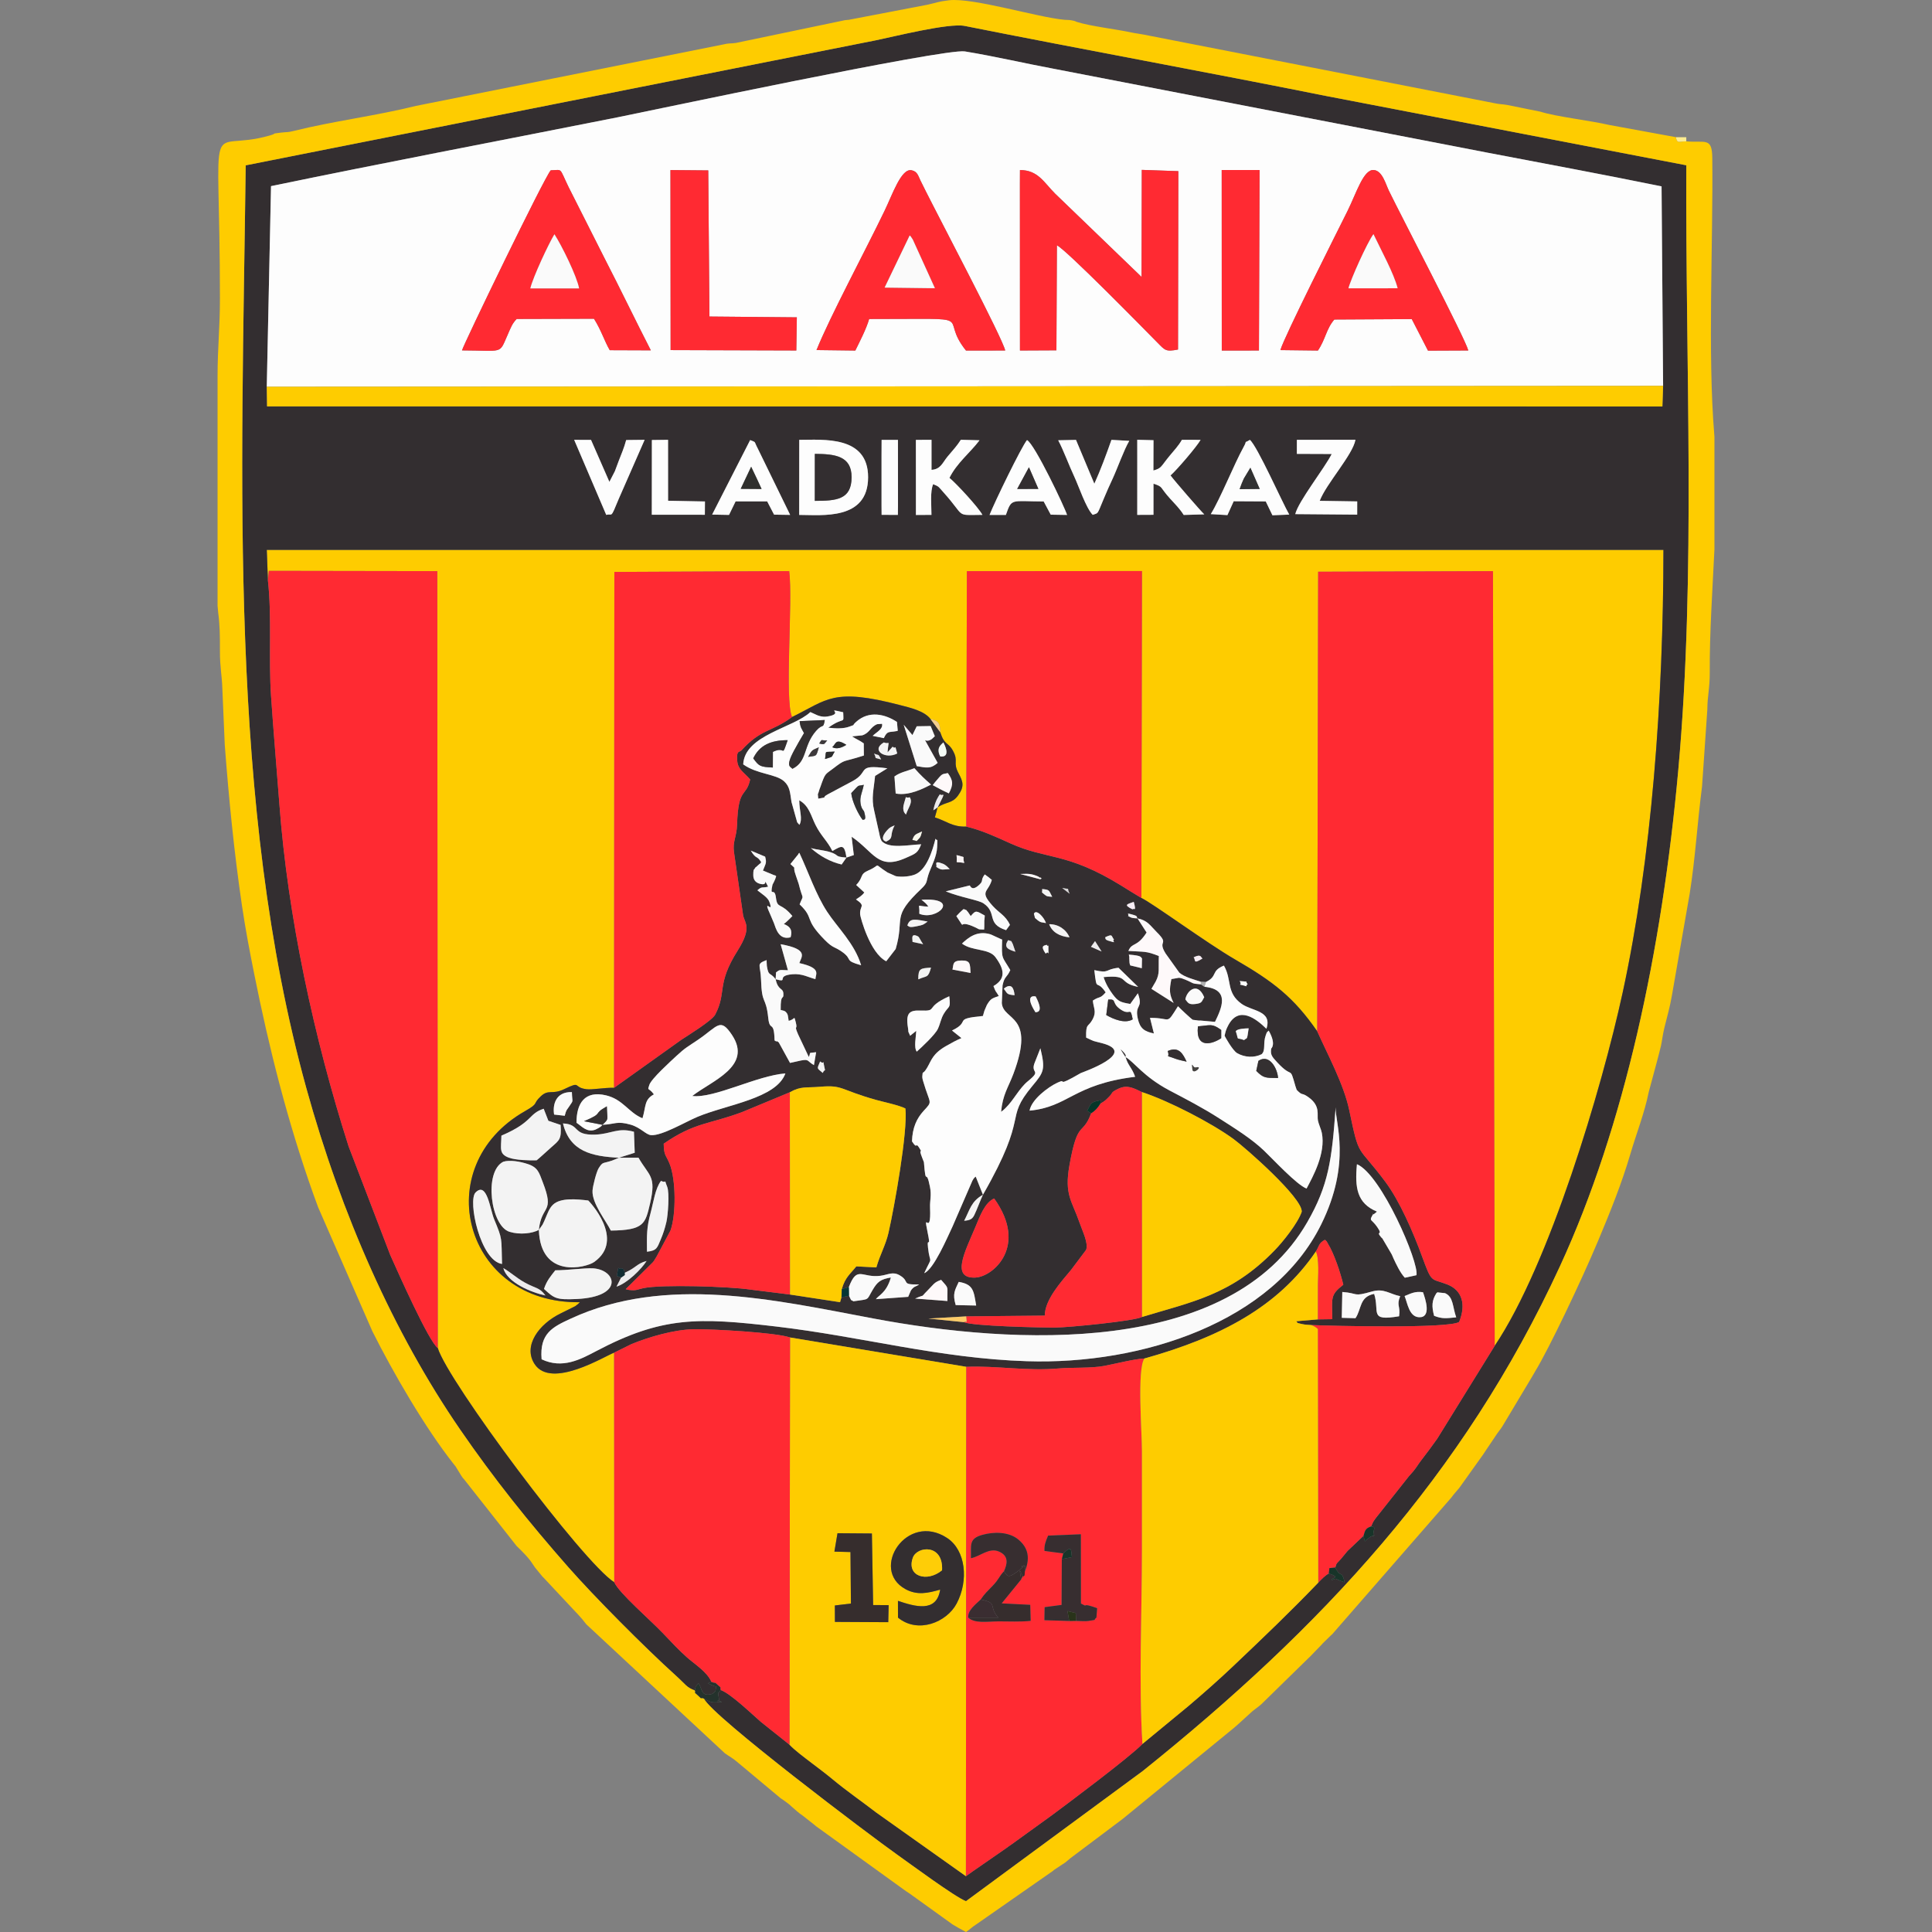 <?xml version="1.0" encoding="UTF-8"?>
<!DOCTYPE svg PUBLIC "-//W3C//DTD SVG 1.1//EN" "http://www.w3.org/Graphics/SVG/1.1/DTD/svg11.dtd">
<!-- Creator: CorelDRAW 2021 (64-Bit) -->
<svg xmlns="http://www.w3.org/2000/svg" xml:space="preserve" width="1000px" height="1000px" version="1.1" shape-rendering="geometricPrecision" text-rendering="geometricPrecision" image-rendering="optimizeQuality" fill-rule="evenodd" clip-rule="evenodd"
viewBox="0 0 1000 1000"
 xmlns:xlink="http://www.w3.org/1999/xlink"
 xmlns:xodm="http://www.corel.com/coreldraw/odm/2003">
 <rect x="0" y="0" width="1000" height="1000" fill="#808080" stroke="none"/>
 <g id="Слой_x0020_1">
  <rect fill="none" width="1000" height="1000"/>
  <g id="_1948049472640">
   <path fill="#FECC00" d="M138.67 300.42l0.48 -4.94 87.19 0.14 0.25 402.09c4.96,16.91 75.08,110.99 91.36,121.28l-0.08 -118.85c-4.31,1.44 -32.53,19.21 -41.19,5.85 -6.08,-9.39 2.23,-20.71 13.62,-26.22l7.44 -3.69c1.68,-1.21 1.29,-0.98 2.4,-2.06 -59.87,0.89 -78.89,-70.2 -28.35,-98.93 7.52,-4.27 3.6,-3.44 8.14,-7.67 4.09,-3.83 5.74,-0.6 12.16,-3.71 9.12,-4.4 4.16,-0.93 11.4,0.06 2.99,0.41 9.24,-0.88 14.34,-0.72l0.16 -267.01 90.49 -0.42c2,15.56 -2.5,66.65 1.48,75.51 18.38,-9 21.12,-15.26 55.96,-6.16 5.04,1.32 12.53,2.96 15.74,7.24 4.3,0.78 4.91,2.48 5,6.78 2.33,7.1 4.05,4.88 6.64,9.7 2.97,5.51 -0.28,5.68 2.85,11.58 2.28,4.29 3.19,6.69 -0.27,11.47 -3.13,4.34 -6.19,3.1 -10.55,6.13l-1.44 5.21c6.23,1.97 8.98,5 16.25,4.76l0.32 -132.2 90.61 -0.07 -0.31 169.2c5.79,2.74 33.91,23.38 48.41,31.79 20.12,11.66 30.48,19.7 42.63,37.23l0.48 -237.86 90.47 -0.3 0.9 400.98c28.36,-42.2 55.41,-133.17 66.18,-182.59 15.12,-69.42 21.13,-152.44 21.16,-229.41l-722.91 0 0.59 15.81 0 0z"/>
   <path fill="#332E30" d="M456.32 227.67l8.46 0 0.01 10.92 0.01 23.07 -0.06 4.85 -8.42 -0.03 -0.04 -4.82 0 -25.5 0.04 -8.49 0 0zm-118.91 0.08l8.37 -0.11 0.01 31.54 19.09 0.38 -0.05 6.88 -27.46 -0.01 0.04 -38.68 0 0zm289.28 38.36c4.91,-7.89 12.24,-26.19 16.89,-34.54 2.52,-4.53 -0.42,-1.58 3.36,-3.89 3.88,3.3 16.8,32.49 20.37,38.67l-8.7 0.36 -3.46 -7.17 -16.59 -0.09 -3.25 7.17 -8.62 -0.51zm-114.5 0.42c2.5,-6.43 16.63,-35.51 19.39,-38.75 4,2.06 19.71,35.24 20.72,38.75l-8.44 -0.14 -3.65 -6.83c-17.09,-0.05 -16.45,-1.88 -19.57,6.97l-8.45 0 0 0zm-123.91 -38.75c3.41,1.48 1.68,0.12 3.98,4.45l16.72 34.28 -8.32 -0.13 -3.57 -6.86 -16.35 0.01 -3.41 6.99 -8.73 -0.17 19.68 -38.57 0 0zm25.41 -0.12c12.46,-0.02 35.7,-2.3 35.64,19.41 -0.06,22.44 -24.03,19.45 -35.67,19.45l0.03 -38.86zm257.57 0l30.32 -0.05c-1.28,7.66 -15.18,22.84 -18.49,31.61l19.4 0.31 -0.01 6.84 -32.06 -0.26c1.61,-6.63 15.03,-23.57 18.87,-31.12l-18.04 -0.07 0.01 -7.26 0 0zm-82.62 -0.03l8.41 0.22 -0.05 15.69c4.4,-1.26 3.65,-1.87 8.4,-7.62 2.14,-2.59 4.7,-5.3 6.34,-8.26l9.69 0.01c-2.1,3.68 -12.47,15.73 -15.57,18.42 1.93,2.63 15.66,18.5 17.47,20.14l-10.65 0.31c-2.06,-3.27 -4.27,-5.41 -7.06,-8.48 -5.57,-6.12 -3.32,-6 -8.58,-7.7l-0.01 16.1 -8.39 0.04 0.01 -27.91 -0.01 -10.96 0 0zm-23.06 38.85c-3.48,-3.52 -7.25,-14.92 -9.48,-19.65 -2.76,-5.87 -5.65,-13.84 -8.38,-18.94l9.21 -0.2 9.5 22.69c3.33,-7.38 6.04,-14.75 8.86,-22.71l9.22 0.52c-2.68,4.47 -6.14,14.24 -8.6,19.55 -1.98,4.27 -2.76,6.03 -4.48,10.1 -3.75,8.85 -2.66,7.51 -5.85,8.64l0 0zm-91.52 -38.81l8.09 -0.01 0 15.53c4.8,-0.3 5.7,-3.74 8.32,-6.89 3.19,-3.82 4.71,-5.32 6.87,-8.68l9.66 0.27c-4.79,6.38 -11.77,11.75 -15.56,19.46 3.65,3 15.02,15.3 17.06,19.15 -14.48,0.08 -8.41,1.38 -20.05,-11.54 -2.73,-3.03 -2.21,-3.06 -5.45,-4.35 -1.64,3.82 -0.88,10.86 -0.88,15.89l-8.04 0.05 -0.02 -38.88 0 0zm-176.87 -0.01l8.72 0.03 9.51 21.72 2.84 -5.52c0.82,-2.09 1.39,-3.74 1.99,-5.33 1.4,-3.68 2.71,-6.51 3.86,-10.8l9.55 -0.11 -13.34 30.42c-4.52,10.97 -3.1,7.5 -6.53,8.44l-16.6 -38.85 0 0zm-159.11 -27.47l2.2 -103.85c58.3,-12.1 120.28,-23.87 179.42,-35.63 13.72,-2.73 169.27,-35.8 179.7,-34.1 15.77,2.59 31.54,6.3 45.77,8.94l224.88 43.5c31.72,6.07 58.35,10.97 89.97,17.41l0.8 103.28 -0.37 10.65 -722.21 -0.04 -0.16 -10.16 0 0zm221.58 674.81c0.56,-2.7 -0.07,-1.38 1.9,-3.73 2.03,3.04 1.31,7.15 6.95,5.53 0.33,-0.09 1.79,-1.37 1.82,-1.64 0.39,-4.25 2.27,-0.45 -3.9,-3.88l1.81 -0.71c-2.16,-5.18 -8.83,-9.31 -12.68,-12.73 -4.21,-3.74 -7.51,-7.34 -12.68,-12.74 -6.45,-6.75 -22.4,-20.47 -24.93,-26.11 -16.28,-10.29 -86.4,-104.37 -91.36,-121.28 -4.57,-3.14 -20.4,-38.73 -24.62,-48.17l-21.53 -56.16c-17.9,-56.01 -31.44,-118.78 -35.81,-176.87 -1.42,-18.9 -3.07,-37.53 -4.35,-56.44 -1.29,-19.13 0.5,-41.22 -1.61,-59.65l-0.59 -15.81 722.91 0c-0.03,76.97 -6.04,159.99 -21.16,229.41 -10.77,49.42 -37.82,140.39 -66.18,182.59l-29.77 48.11c-2.89,4.08 -5.05,6.93 -8.3,11.19 -1.64,2.14 -2.39,3.59 -4.03,5.58 -1.48,1.8 -0.94,0.96 -2.3,2.6l-17.15 21.67c-1.83,2.6 -1.04,1.34 -2.42,4.31 2.91,0.47 1.03,0.85 1.07,5.5 -0.37,-0.17 2.52,-2.06 -1.44,-0.13l-2.15 1.59c-0.17,0.15 -0.48,0.52 -0.71,0.79l-0.71 -2.89 -8.26 7.84c-1.45,1.78 -1.83,2.27 -3.33,4.03 -2.08,2.43 -2.37,1.92 -3,4.54 2.94,6.02 3.23,0.73 4.83,7.66 -6.13,-2.03 -3.63,-2.35 -6.54,-1.15 -1.54,-1 5.61,-1.1 -1.68,-3.4 -1.72,0.87 -3.79,2.98 -5.45,4.75 -14.7,15.28 -28,27.99 -44.15,43.31 -7.35,6.98 -15.39,14.06 -23.13,20.62l-23.7 19.53c-6.6,6.87 -39.91,31.76 -47.12,37.08l-20.44 14.77c-1.95,1.33 -1.39,0.93 -2.85,2.02l-17.18 11.9c-0.22,0.15 -0.5,0.37 -0.73,0.53l-3.05 2.15 -46.28 -32.85c-7.48,-5.76 -15.5,-11.28 -22.74,-17.31 -3.6,-3.01 -7.24,-5.67 -10.96,-8.53 -3.78,-2.9 -8.66,-6.49 -11.34,-9.37l-14.83 -11.82c-4.44,-3.83 -15.54,-14.62 -20.83,-16.5 -1.38,2.6 -1.52,0.17 -0.96,3.86 0.91,5.91 -3.4,-0.27 1.69,2.4 -4.96,0.19 -5.05,0.7 -9.4,-1.84 4.53,9.45 87,71.57 99.59,80.47 6.81,4.82 30.6,22.43 36.1,24.43l91.52 -67.4c92.01,-73.8 165.9,-152.72 215.92,-261.27 33.33,-72.31 52.77,-162.92 61.25,-256.95 9.19,-101.95 3.63,-208.99 4.14,-312.88l-186.33 -35.85c-61.47,-12.33 -125.78,-24.05 -187.18,-36.28 -8.26,-1.64 -36.79,5.58 -45.89,7.42l-326.25 64.74c-2.09,164.54 -9.11,331.06 31.33,477.48 18.19,65.82 45.29,126.84 79.55,176.72 17.71,25.77 35.69,48.17 56.12,71.42 13.32,15.14 39.38,41.39 55.62,56.07 5.48,4.95 5.34,5.97 9.86,7.73l0 0z"/>
   <path fill="#FDFDFD" d="M632.35 88.01l19.61 -0.02 -0.33 93.43 -19.24 0.03 -0.04 -93.44 0 0zm-285.32 0.02l19.56 0.17 0.62 75.64 45.23 0.41 -0.27 17.16 -65.06 -0.2 -0.08 -93.18 0 0zm315.7 93.18c1.71,-6.38 29.45,-61.37 34.69,-71.9 4.7,-9.42 8.32,-21.87 13.74,-21.3 4.37,0.45 6.08,7.31 7.7,10.65 6.41,13.23 39.38,76.21 41.13,82.75l-20.86 0.09 -8.4 -16.34 -40.07 0.22c-4.21,4.81 -4.5,10.14 -8.5,16.06l-19.43 -0.23zm-240.1 -0.02c6.97,-17.33 25.19,-51.24 35.26,-72.16 4.1,-8.51 8.61,-21.95 13.9,-20.91 3.06,0.6 3.42,2.82 4.62,5.27 1.21,2.46 1.79,3.62 2.83,5.69 7.58,15.13 39.84,76.29 41.05,82.34l-20.29 0.02c-15.18,-18.84 9.75,-16.27 -50.13,-16.33 -1.48,5.2 -4.98,11.88 -7.16,16.33l-20.08 -0.25 0 0zm-183.49 0.17c0.49,-2.54 42.69,-89.72 45.92,-93.2 6.38,-0.18 4.17,-1.75 9.29,8.76l18.33 36.3c8.8,17.1 16.22,32.58 24.19,48.12l-21.26 -0.08c-2.82,-4.86 -4.4,-10.33 -8.17,-16.28l-40.01 0.11c-2.36,2.42 -3.02,4.44 -4.83,8.55 -4.33,9.81 -1.88,7.8 -23.46,7.72zm288.79 -93.34c9.39,-0.01 12.48,6.51 18.16,12.17l44.78 43.16 0.12 -55.42 18.92 0.66 -0.17 92.32c-6.34,1.25 -6.67,0.46 -10.73,-3.65 -6.92,-7.02 -47.17,-48.07 -51.96,-50.3l-0.25 54.37 -18.87 0.09 -0.03 -86.13 0.03 -7.27zm-389.85 112.17l722.74 -0.45 -0.8 -103.28c-31.62,-6.44 -58.25,-11.34 -89.97,-17.41l-224.88 -43.5c-14.23,-2.64 -30,-6.35 -45.77,-8.94 -10.43,-1.7 -165.98,31.37 -179.7,34.1 -59.14,11.76 -121.12,23.53 -179.42,35.63l-2.2 103.85 0 0z"/>
   <path fill="#332E30" d="M743.59 669.2c0.29,-0.09 0.74,-0.52 0.87,-0.22l3.48 0.35c4.42,1.96 3.82,6.96 5.79,12.53 -5.27,0.5 -7.1,0.86 -11.43,-0.78 -1.33,-4.94 -1.23,-8.05 1.29,-11.88l0 0zm-247.35 -5.7c7.58,1.28 7.76,4.56 9.02,12.24l-10.59 -0.23c-1.76,-5.95 -0.4,-7.72 1.57,-12.01zm230.78 7.33c3.07,-1.22 5.34,-2.6 9.52,-1.98 1.25,3.51 4.51,13.18 -2.01,12.95 -5.19,-0.19 -6.01,-7.31 -7.51,-10.97zm-239.89 -8.39c4.28,4.96 3.08,2.72 3.25,10.96l-16.73 -1.26c6.02,-2.66 2.15,0.11 6.42,-4.15 3.3,-3.28 3.21,-4.15 7.06,-5.55l0 0zm214.46 19.86l-7.09 -0.2 0.27 -13.38c8.8,0.66 5.15,2.67 15.4,-0.25 6.19,-1.76 9.08,1.35 14.56,2.43 -2.05,5.08 0.22,4.75 -0.56,10.4 -15.85,2.67 -9.91,-2.15 -12.91,-11.58 -7.72,1.47 -6.44,7.86 -9.67,12.58l0 0zm-420.02 -15.15c1.46,-4.41 3.62,-6.77 5.85,-9.65 5.85,0.03 15.37,-1.24 19.42,-1.02 12.22,0.68 16.38,14.74 -8.38,15.89 -10.65,0.49 -11.55,-0.33 -16.89,-5.22zm-21.05 -10.76c3.71,2.08 6.75,5.04 11.04,7.42 5.87,3.27 7.55,2.39 10.76,6.74 -7.51,-1.61 -19.82,-6.75 -21.8,-14.16l0 0zm60.99 4.85l-2.26 -0.8c1.3,-6.83 0.16,-3 2.24,-4.03 1.98,0.87 0.91,-0.13 1.9,2.37 5.9,-2.62 6.19,-4.72 11.28,-6.11 -2.61,4.19 -9.99,11.54 -15.57,13.29l2.41 -4.72zm193.06 -40.92c17.66,24.58 -0.41,40.54 -9.75,40.95 -12.73,0.56 -5.36,-13.37 -0.14,-25.75 2.58,-6.14 5.01,-13.01 9.89,-15.2zm-235.66 16.27l1.93 -2.75c0.49,-0.89 1.1,-2.37 1.51,-3.31 1.07,-2.46 1.93,-5.13 3.89,-6.99 3.91,-3.73 12.42,-2.85 18.25,-2.16 0.23,0.13 19.56,20.25 2.99,31.86 -4.06,2.85 -27.68,8.99 -28.57,-16.65l0 0zm55.96 11.29c-0.08,-8.73 -0.19,-12.45 1.87,-20.03 1.54,-5.69 2.35,-12.6 5.39,-16.61 3.56,1.66 1.2,-1.96 3.2,3.03 1.3,3.22 0.38,14.88 -0.4,18.19 -0.83,3.54 -1.67,6.07 -2.95,9.12 -1.83,4.34 -2.01,5.74 -7.11,6.3zm-75.02 6.34c-11.18,-1.56 -17.91,-32.85 -13.68,-37.02 5.93,-5.86 7.47,8.72 9.57,13.82 4.52,10.94 3.68,9.22 4.11,23.2l0 0zm248.92 -35.82c-1.49,3.25 -2.08,5.05 -3.4,8.11 -1.66,3.88 -2.05,5.01 -6.32,5.36 2.92,-5.53 3.53,-10.03 9.72,-13.47zm-229.86 18.19c-3.36,1.83 -9.74,2.65 -15.17,0.99 -9.72,-2.95 -13.48,-31.19 -3.23,-36.27 3.23,-1.02 8.49,-0.2 12.76,1.23 5.24,1.75 5.8,4.56 7.65,9.34 6.39,16.44 -0.63,11.41 -2.01,24.71zm41.46 -37.35l10.11 -0.02c5.39,9.48 9.35,9.28 6.02,23.56 -2.49,10.63 -3.03,13.97 -20.34,14.16 -2.51,-5.11 -9.8,-14.07 -9.47,-20.62 0.13,-2.43 2.02,-9.83 3.17,-11.64 2.25,-3.53 1.94,-2.27 7.02,-3.99l3.49 -1.45 0 0zm381.98 3.36c12.6,5.24 32.3,51.05 30.8,57.44l-6.01 1.31c-2.43,-2.58 -4.52,-7.1 -5.91,-10.08 -0.57,-1.22 -0.51,-1.39 -1.15,-2.49l-4.6 -7.81c-0.09,-0.11 -0.4,-0.33 -0.49,-0.43 -3.31,-3.87 1.23,-0.55 -2.12,-5.4 -2.83,-4.1 -4.18,-3.1 -2.74,-5.66 2.03,-3.61 -1.54,1.41 2.58,-2.35 -10.36,-4.33 -11.5,-12.33 -10.36,-24.53zm-422.01 100.97c-1.16,-13.53 5.84,-16.76 15.07,-21.04 49.08,-22.71 105.2,-9.78 156.59,-0.09 72.63,13.69 184.49,19.89 224.64,-49.83 11.02,-19.13 12.75,-32.21 14.69,-59.46 -0.36,7.71 8.4,28.46 -7.47,60.57 -24.99,50.59 -92.6,72.74 -152.28,70.84 -45.62,-1.45 -85.17,-12.72 -129.88,-17.96 -40.23,-4.72 -58.92,-5.3 -93.08,12.72 -8.11,4.27 -17.49,9.38 -28.28,4.25l0 0zm-20.81 -115.77c16.63,-7.12 13.76,-11.28 21.88,-13.92l2.43 6.24 6.33 2.13c0.54,7.41 -0.67,7.91 -4.63,11.41 -2.96,2.6 -4.79,4.42 -7.77,6.91 -3.74,0.12 -10.89,-0.06 -14.39,-1.37 -5.24,-1.96 -3.98,-4.68 -3.85,-11.39l0 -0.01zm176.19 79.45l3.64 -1.05c4.32,-11.38 6.69,-4.63 16.3,-5.85 4.08,-0.52 6.41,-2.4 10.11,-0.2 5.61,3.34 0.1,4.82 9.95,4.68 -1.8,1.31 -2.48,0.73 -4.21,3.05l-1.44 3.36 -16.69 1.21c1.09,-1.84 5.44,-3.13 7.73,-11.22 -5.35,0.93 -6.93,2.21 -9.39,6.35 -3.43,5.75 -1.21,4.66 -10.01,5.97 -1.66,-1.22 -0.53,0.66 -2.27,-2.86l-3.89 0.78 -0.74 2.55 -25.88 -3.96 -20.66 -2.58c-10.52,-1.58 -45.66,-2.76 -55.24,-0.74 -3.13,0.66 -3.5,1.38 -7.39,0.94 -0.25,-0.03 -0.7,-0.16 -0.9,-0.19 -0.19,-0.03 -0.6,-0.11 -0.87,-0.23l14.08 -13.95c0.16,-0.21 0.38,-0.5 0.54,-0.71 0.1,-0.15 1.2,-1.93 1.39,-2.25l7.14 -13.38c2.91,-7.92 2.98,-26.41 -0.52,-34.82 -1.89,-4.53 -2.86,-3.98 -2.97,-10.18 16.11,-11.14 23.37,-9.93 40.51,-16.33l24.79 -10.29c5.83,-3.29 8.25,-2.2 15.75,-2.85 11.79,-1.01 10.08,1.53 28.84,6.8 3.5,0.99 12.17,2.81 15.23,4.46 1.24,12.02 -5.67,50.72 -8.76,64.3 -1.46,6.38 -4.37,11.25 -6.29,17.95l-10.37 -0.53c-3.13,3.93 -5.81,5.68 -7.51,11.77l0 0zm-115.35 -68.01c-14.13,-0.7 -25.45,-3.24 -28.97,-17.75 9.19,0.41 4.53,6.21 16.72,5.78 8.34,-0.3 11.52,-3.81 20.01,-1.48l0.4 10.87 -8.16 2.58zm249.14 -27.96c2.7,-1.66 2.57,-1.63 4.61,-3.68 2.16,-2.16 0.48,-2 4.68,-4.04 4.77,-2.31 8.12,-0.24 12.22,1.68 13.55,4.41 36.03,15.96 47.45,24.32 6.39,4.69 35.72,30.49 35.31,37.63 -2.06,5.98 -9.62,15.45 -14.08,20.04 -22.51,23.17 -42.71,26.54 -68.65,34.45 -3.82,2.08 -37.99,5.42 -44.88,5.47 -7.53,0.06 -43.09,-0.79 -47.31,-2.81l-18.35 -1.86 19.58 -1.12 40.68 -0.4c0.07,-8.3 8.46,-17.49 13.64,-23.7l7.78 -10.36c1.21,-3.53 -1.82,-9.43 -3.42,-14.06 -3.99,-11.49 -7.96,-14.45 -5.21,-29.78 4.31,-24.07 6.58,-14.55 11.25,-26.87l-2.12 -1.22c2.13,-3.89 1.6,-4.54 7.04,-5.49l-0.22 1.8 0 0zm-282.7 5.62c-0.84,-4.91 0.71,-11.87 9.2,-11.64 0.15,6.15 1.15,3.53 -1.77,7.98 -1.04,1.56 -0.75,0.8 -1.45,2.54l-0.29 1.07c-0.02,-0.11 -0.08,0.31 -0.17,0.67l-5.52 -0.62 0 0zm139.85 -24.79c0.75,3.32 0.15,0.73 -0.78,3.25 -3.11,-2.69 -3.14,-1.77 -1.38,-5.95 2.73,2.2 0.99,-2.39 2.16,2.7zm-114.82 30.09c-0.66,0.67 -0.37,0.68 -2.14,1.72l-1.59 0.8c-4.42,1.62 -7.02,-1.85 -9.72,-3.58 -0.03,-10.06 4.26,-16.8 15.28,-14.19 8.84,2.1 11.66,8.91 18.88,11.87 1.86,-6.12 0.82,-9.68 5.91,-12.38 -2.89,-3.92 -3.48,-1.46 -2.37,-4.89 1.03,-3.18 10.87,-12.06 14.03,-15.01 4.6,-4.3 5.94,-4.8 11.11,-8.31 10.4,-7.07 11.51,-11.79 17.67,-2.5 10.78,16.25 -10.66,23.74 -20.58,31.55 11.35,1.35 33.45,-10.56 48.19,-11.68 -4.65,13.02 -30.33,16.1 -45.53,22.49 -6.2,2.61 -18.4,9.85 -23.96,9.46 -2.71,-0.19 -5.4,-3.93 -10.58,-5.42 -7.2,-2.07 -8.16,-0.2 -14.6,0.07l0 0zm332.11 -43.86c-4.56,-1.77 -2.45,1.06 -4.32,-4.62 0.91,-1.24 4.52,-1.39 6.67,-1.46 -0.95,6.9 -0.73,4.47 -2.35,6.08l0 0zm-172.86 -2.23c-1.65,-3.91 -0.5,-0.29 -1.14,-4.21 -1.26,-7.78 0.94,-9.05 6.51,-8.84 9.43,0.35 1.68,-1.5 14.88,-7.4 0.79,6.72 -0.14,4.6 -2.79,9 -1.55,2.56 -1.8,5.04 -3.1,7.86 -1.37,2.98 -8.42,9.59 -10.95,11.81 -1.6,-2.25 -0.35,-7.55 -0.27,-10.76l-3.14 2.54 0 0zm64.97 -20.35c4.67,8.98 0.17,7.93 -0.09,8.22 -6.27,-9.9 0.04,-8.2 0.09,-8.22zm87.24 0.39c-1.46,2.47 -1.09,3.09 -4.66,3.53 -3.59,0.44 -3.8,-0.85 -5.1,-2.4 0.64,-4.26 6.2,-9.53 9.76,-1.13zm-98.16 -1.03c-4.28,-0.33 -3.66,-0.91 -5.59,-3.39 3.98,-3.2 5.25,-0.25 5.59,3.39zm120.64 -5.73c-1.74,1.09 0.94,1.48 -2.17,0.67 -3.84,-1.01 -0.19,0.4 -1.97,-2.27 5.76,0.57 2.32,-0.2 4.14,1.6zm-170.48 -2.49c-0.05,-5.75 1.2,-5.71 6.58,-6.05 -1.55,5.62 -2.05,4 -6.58,6.05zm22.28 -9.74c4.79,-0.09 4.48,1.74 4.78,6.44l-9.37 -1.76c0.66,-2.55 -0.19,-4.59 4.59,-4.68zm-96.11 9.69c1.22,5.93 3.8,4.31 4,7.33 0.25,3.99 -1.51,-0.72 -1.39,8.57l1.86 0.49c0.11,0.07 0.44,0.23 0.54,0.32 1.62,1.41 1.3,2.5 1.73,4.81 3.49,-0.71 2.67,-3.24 3.69,0.81 1.13,4.42 -1.14,0.73 1.2,6.21l5.54 11.71c1.35,-2.81 -0.84,-1.83 3.79,-2.48l-1.14 6.68c-3.73,-2.14 -2.37,-3.2 -6.71,-2.39l-5.66 1.26 -5.8 -10.56c-1.89,-1.64 -0.12,0.26 -2.2,-1.07 -0.29,-10.96 -2.49,-4.22 -3.27,-11.58 -1.26,-11.83 -3.33,-6.3 -3.75,-20.04 -0.23,-7.68 -2.75,-7.87 2.88,-9.97 0.07,0.22 0.02,0.58 0.02,0.71l0.12 2.32c0.93,5.67 1.55,2.93 4.55,6.87zm216.33 -11.33c3.97,-1.95 3.61,-0.08 4.61,0.6 -5.21,3.26 -3.34,0.59 -4.61,-0.6zm-32.79 4.17l-0.35 -1.15c-0.03,-0.24 -0.07,-1.16 -0.09,-1.44 -0.26,-3.11 0.34,0.01 -0.29,-3 7.18,0.54 5.99,1.41 6.81,1.93l-0.1 5.11 -5.98 -1.45zm-42.37 -8.56c0.02,5.21 0.45,0.29 -1.35,2.49 -3.45,-4.75 -0.08,-4.08 0.4,-4.62 1.78,2.32 0.94,-2.45 0.95,2.13zm24.15 -4l3.39 5.36 -5.5 -2.43 2.11 -2.93zm-165.32 19.72l0.19 -3.53c1.97,-1.39 1.21,-1.34 6.17,-1.12l-3.77 -13.47c14.98,2.64 10.64,6.66 9.68,9.76 11.54,2.6 8.45,5.53 8.31,8.3 -3.55,-0.88 -6.87,-2.98 -11.97,-2.52 -8.98,0.83 -1.37,4.57 -8.61,2.58l0 0zm122.75 -18.2c0.02,0.04 1.12,3.31 1.35,3.96 -3.43,-1.07 -6.41,-2.15 -3.71,-6 2.52,1.08 0.96,-0.35 2.36,2.04l0 0zm-15.45 129.75l-3.74 -9.4c-0.75,0.66 -0.71,0.39 -1.71,2.1l-10.28 23.7c-2.65,5.57 -9.69,22.21 -14.66,24.19 4.65,-9.99 2.99,-3.67 1.95,-13.23 -0.7,-6.37 1.78,1.69 -0.29,-8.33 -2.39,-11.54 1.98,3.59 1.36,-12.22 -0.16,-4.19 0.86,-6.29 -0.06,-10.92 -2.09,-10.58 -2.03,0.83 -3.13,-12.76l-0.94 -2.41c-2.36,-5.96 0.98,-1.12 -1.5,-5.05 -2.01,-3.19 -0.83,1.25 -3.73,-3.32 0.24,-7.12 2.43,-11.86 6.11,-15.85 4.81,-5.21 3.23,-3.16 -0.24,-14.97 -0.05,-0.14 -0.61,-1.79 -0.53,-2.78 0.29,-3.57 0,-0.23 2.58,-4.65 2.15,-3.68 2.73,-7.05 9.63,-11.03 2.92,-1.68 5.54,-3.09 8.06,-4.15l-4.9 -3.93c10.25,-4.91 -0.14,-5.96 16.03,-7.53 0.09,-0.22 0.15,-0.84 0.17,-0.69l0.39 -1.36c0.05,-0.14 0.15,-0.52 0.21,-0.69 0.09,-0.27 1.21,-2.87 1.24,-2.91 1.96,-3.33 2.65,-3.44 6.18,-4.67 -1.85,-3.24 -1.23,-1.2 -2.76,-5.15 6.45,-3.75 5.77,-8.55 1,-14.99 -3.43,-4.62 -11.87,-2.95 -17.31,-7.01 3.15,-2.93 7.64,-6.86 14.61,-4.83 0.22,0.06 0.54,0.21 0.76,0.3l4.44 2.04c0.24,0.1 0.67,0.25 0.99,0.42 -0.33,10.55 -0.12,8.39 4.22,15.79 -1.78,4.08 -2.99,2.99 -4,7.92 0,0 -0.41,9 -0.39,9.15 0.72,9.41 17.67,5.59 6.01,36.62 -2.68,7.14 -5.54,10.64 -6.38,19.66 1.34,-0.99 0.94,-0.63 2.21,-1.85 4.39,-4.22 7.05,-10.22 11.71,-14.02 7.58,-6.17 0.79,-3.47 3.66,-10.01l2.76 -6.99c2.66,11.04 1.8,12.36 -4.1,19.44 -15.18,18.2 -1.07,13.53 -25.63,56.37l0 0zm-33.56 -133.69c0.59,0.31 1.36,2.33 2.61,4l-5.5 -1.18c0.1,-1.26 -1.16,-4.93 2.89,-2.82l0 0zm96.84 0.4c4.07,-1.9 2.98,-0.74 4.55,1.21 -1.37,0.79 2.3,2.24 -2.92,0.58 -2.06,-0.65 -1.36,-1.45 -1.63,-1.79zm-18.48 0.05c-5.27,-0.49 -9.03,-2.76 -10.52,-6.8 4.75,-0.04 8.78,2.71 10.52,6.8zm-83.91 -6.13c1.23,-4.3 4.75,-2.99 10.48,-2.04 -2.55,1.84 -2.18,1.69 -5.46,2.39 -4.29,0.93 -3.97,0.19 -5.02,-0.35zm151.86 29.11l2.65 0.13c6.3,-3.02 2.39,-5.66 9.32,-8.48 4.27,7.39 1.02,14.03 9.23,19.85 5.33,3.79 15.91,3.4 12.77,12.85 -5.14,-5.04 -14.32,-12.36 -19.88,-1.55 -1.06,2.07 -1.29,2.99 -1.76,5.17 0.04,0.23 4.14,7.66 6.51,9.01 3.93,2.25 8.84,2.46 12.65,0.54 2.2,-2.01 0.64,-5.59 2.11,-9.73 0.89,-2.47 0.5,-1.29 1.54,-2.49 4.08,7.12 1.32,9.26 1.31,9.28 -0.52,3.25 0.44,4.26 3.11,7.15 8.38,9.06 6.21,1.02 9.45,12.4l0.63 1.84c3.32,3.43 2.26,1.07 6.01,3.73 6.5,4.61 4.36,9.15 5,12.21 0.38,1.84 1.65,4.52 2,6.32 2.12,10.59 -4.65,22.7 -7.9,28.82 -5.15,-1.96 -17.28,-15.12 -22,-19.61 -6.41,-6.1 -14.65,-11.24 -23.28,-16.77 -8.72,-5.59 -16.92,-9.79 -25.69,-14.42 -13.45,-7.09 -18.52,-15 -22.71,-17.25 1.2,4.34 3.3,5.43 4.95,10.21 -32.14,3.97 -34.37,15.59 -54.64,17.52 0.98,-5.76 9.55,-12.19 14.38,-14.46 5.76,-2.71 -1.96,3.16 12.14,-5 0.46,-0.26 30.25,-10.47 10.91,-15.49 -5.22,-1.36 -3.39,-0.62 -8.14,-2.87 -0.21,-7.77 1.07,-5.11 3.4,-9.54 2.09,-4 0.38,-5.75 0.06,-9.62 3.87,-2.52 3.52,-0.66 6.64,-4.24 -4.98,-7.39 -4.49,0.62 -5.87,-11.51 8.05,1.84 5.29,-0.44 12.52,-1.22l10.15 9.89c-10.7,-2.11 -4.05,-6.36 -17.87,-5.06 1.1,3.52 2.93,6.52 4.8,9.01 2.75,3.62 3.93,4 8.99,4.88l3.95 -5.52c2.98,8.26 -1.73,5.35 -0.05,13.07 1.13,5.17 3.45,6.73 8.35,7.73l-2.02 -8.07c11.26,-0.13 8.07,4.15 14.48,-6.03 0.72,0.82 6.99,6.73 7.67,7.02l3.11 0.41c0.25,0.01 0.6,-0.03 0.86,-0.02l7.52 0.68c3.43,-7.09 8.02,-16.87 -5.5,-18.16l-1.8 -1.25c-5.36,-0.45 -3.45,-0.54 -7.74,-2.28 -1.43,-0.59 -2.39,-1.02 -3.63,-1.12l-3.91 0.68c-1.1,5.63 -1.13,7.8 1.18,12.35l-11.5 -7.31 2.21 -3.78c2.26,-4.4 1.34,-6.35 1.63,-13.2 -6.68,-2.68 -7.34,-2.08 -15.76,-2.64 1.9,-4.67 4.33,-1.62 9.42,-9.52l-4.71 -7.32c5.26,1.05 6.54,3.71 9.9,7.04 7.02,6.96 0.14,3.91 4.65,11.13l7.07 9.89c2.49,2.27 7.71,3.61 11.13,4.72l0 0zm-84.62 -31.99c-1.9,-1.57 -0.9,-0.62 -1.75,-3.17 1.04,-2.65 5.15,1.57 6.25,4.79 -2.26,-0.46 -2.64,-0.09 -4.5,-1.62l0 0zm-27.52 4.99c-3.73,-0.2 -1.83,0.15 -4.4,-1.05 -10.69,-5.02 -4.02,2.94 -9.97,-5.91l1.82 -1.91c1.25,-1.23 1.37,-1.21 1.96,-1.75 2.59,1.06 0.77,0.14 2.2,1.47l1.44 2.17c2.81,-3.33 2.94,-2.64 7.29,-0.28l-0.15 1.97c-0.01,0.12 -0.08,0.46 -0.09,0.6 -0.07,1.01 0.08,2.83 -0.1,4.69l0 0zm79.39 -5.78c-3.2,-0.23 -2.86,-0.13 -4.93,-1.29 1.06,-0.57 -2.02,-1.98 2.96,-0.49 2.35,0.7 1.32,1.1 1.97,1.78zm-1.94 -8.57c1.53,5.66 -0.05,2.93 -0.61,3.9 -5.21,-2.53 -2.41,-2.7 0.61,-3.9zm-106.3 2.49c-1.09,-1.7 -2.06,-2.32 -3.59,-3.56 20.64,-1.35 8.11,11.12 -1.11,7.24 0.37,-5.81 -2.12,-3.91 4.7,-3.68zm64.09 -5.1c-2.4,-0.21 -2.71,-0.06 -4.13,-1.29 -1.93,-1.67 -0.83,-0.32 -1.08,-2.72 4.06,0.35 3.37,0.66 5.21,4.01l0 0zm5.17 -4.58c4.99,1.07 1.84,-0.77 3.87,3l-3.87 -3zm-47.88 -1.29c0.33,0.06 0.98,3.29 4.86,-0.27 2.61,-2.4 0.47,-2.14 2.93,-5.44 1.64,1.14 2.11,1.51 3.66,2.83 -1.87,6.64 -6.61,5.57 0.42,13.43 3.33,3.73 6.75,4.98 8.96,9.86l-2 2.73c-10.52,-3.4 -4.3,-8.94 -11.71,-13.89 -2.59,-1.73 -11.61,-3 -19.53,-6.2l12.41 -3.05 0 0zm37.23 -3.57c-0.25,0.13 -0.61,0.33 -0.75,0.35l-10.37 -2.72c4.11,-0.09 5.45,-0.37 9.49,1.37 0.2,0.08 0.68,0.73 0.82,0.48 0.14,-0.25 0.54,0.35 0.81,0.52l0 0zm-47.55 -4.89c-4.1,0.11 -3.91,0.87 -7.02,-1.17 0.74,-0.78 -1.79,-3.68 3.43,-1.62 1.67,0.65 2.76,2 3.59,2.79zm-77.71 18.25c2.29,-5.88 1.82,-1.2 -0.5,-10.69l-1.48 -4.32c-2.06,-5.88 0.91,-2.37 -2.79,-5.87l4.12 -5.11c0.07,-0.39 0.32,-0.48 0.5,-0.71 4.76,10.11 8.51,21.52 14.42,30.56 5.3,8.11 14.25,16.47 17.57,27.66 -9.01,-2.54 -4.25,-2.81 -9.46,-6.66 -4.31,-3.18 -4.85,-1.87 -9.34,-6.42 -11.23,-11.36 -5.1,-10.88 -13.04,-18.44l0 0zm81.22 -25.51c5.77,1.67 2.61,-0.08 4.01,4.09 -5.67,-1.1 -3.33,1.2 -4.01,-4.09zm-101.1 3.66c-2.44,-3.85 -2.42,-1.08 -5.4,-5.97l7.43 3.12c0.89,3.41 0.33,3.37 -1.13,7.2l6.05 2.5c0.13,-0.24 0.55,0.27 0.8,0.43 -0.53,2 -1.9,4.34 -1.91,4.39 -1.54,7.08 1.04,0.74 1.78,6.68 0.76,6.12 2.37,2.14 8.51,9.54l-1.24 1.27c-0.21,0.21 -1.03,1 -1.25,1.2 -1.25,1.16 -0.57,0.56 -1.94,1.64 3.39,1.35 4.56,3.2 3.52,6.89 -6.07,1.61 -7.58,-4.41 -8.66,-7.4l-1.46 -3.46c-5.22,-11.38 1.9,0.07 -0.91,-7.56 -0.82,-2.24 -3.72,-3.9 -6.17,-5.9 2.52,-2.24 2.17,-1.03 5.55,-1.88 -2.99,-5.36 0.27,-0.78 -3.3,-1.3 -4.79,-0.7 -4.33,-4.48 -4.37,-4.89l0.04 -1.43c0.25,-1.52 0.02,-0.75 0.76,-1.82 1.01,-1.47 -0.26,0.25 1.6,-1.58 1.96,-1.92 0.57,0.03 1.7,-1.67l0 0zm44.13 -2.37c-0.8,1.1 -1.58,2.28 -2.5,3.58 -6.01,-1.4 -11.33,-4.43 -15.93,-8.5 3.4,0.97 7.11,1.13 10.1,2.12 5.07,1.68 1.62,2.27 8.33,2.8zm5.03 14.19c4.09,-4.27 1.43,-5.43 6.59,-7.66 6.75,-2.92 1.66,-3.89 9.65,1.2l4.28 1.9c3.28,0.61 7.58,0.09 9.96,-0.89 5.98,-2.45 9.01,-12.23 10.57,-18.49 0.99,1.72 1.09,-1.43 0.85,4.31 -0.2,4.77 -2.77,9.58 -4.08,13.04 -1.8,4.74 -0.54,5.15 -3.88,8.32 -16.19,15.35 -8.59,14.69 -13.5,31.4l-4.89 6.34c-8.52,-4.3 -13.35,-22.83 -13.48,-24.04 -0.51,-4.75 3.23,-4.3 -2.17,-7.95 1.76,-1.23 3.07,-1.91 4.3,-3.61l-4.2 -3.87 0 0zm29.1 -23.29c1.01,-3.28 2.19,-3 5,-4.43 -0.6,1.72 -0.42,2.52 -1.66,3.75 -2.01,2.02 -0.3,0.94 -3.34,0.68zm-13.55 0.83c-0.02,-0.05 -4.17,-0.63 0.5,-5.91 1.44,-1.63 2.37,-1.85 3.86,-2.47 -2.92,5.43 -0.08,6.25 -4.36,8.38l0 0zm10.24 -14.02c-0.15,-0.22 -2.36,-1.54 -0.97,-5.94 1.64,-5.16 0.06,-2.06 2.88,-3 1.78,2.66 -0.72,5.21 -1.91,8.94zm16.38 -3.72l-2.24 1.55c1,-5.1 2.98,-7.65 2.99,-7.67 0.06,-0.38 0.38,-0.41 0.56,-0.61 1.06,1.52 3.68,-2.94 -1.31,6.73zm-1.36 -13.01c4.22,-5.06 3.44,-3.93 6.63,-4.71 2.67,3.78 3.01,5.82 0.51,10.51 -3.4,-1.57 -5.41,-2.71 -8.34,-4.26l1.2 -1.54zm-21.01 -2.96c3.11,-2.27 6.47,-2.7 10.32,-4.3 3.36,3.81 5.22,5.46 8.63,8.5 -4.07,2.07 -11.52,5.95 -18.3,4.62l-0.65 -8.82 0 0zm-6.87 -8.81c-4.56,-1.37 -1.9,0.17 -3.67,-3.04 3.08,1.37 1.73,-0.35 3.67,3.04zm30.55 -1.59c-2.25,-4.47 0.59,-6.12 1.65,-7.24 4.42,8.63 -1.64,7.23 -1.65,7.24zm-24.62 -5.02c1.97,1.9 0.78,-2.35 2.38,3.52 -6.12,3.25 -13.87,-1.72 -6.9,-5.72 3.2,1.4 2.52,-2.36 1.89,5.15l2.63 -2.95zm23.31 8.38c-3.69,3.27 -5.87,2.51 -10.83,1.69l-6.75 -21.42 4.52 5.34 2.23 -4.55 7.2 -0.12 2.16 5.27c-0.01,0.01 -1.57,1.48 -1.62,1.51 -2.11,1.46 -3.48,0.48 -3.48,0.48l6.57 11.8 0 0zm-47.2 49.02c-1.09,-7.22 -2.44,-6.15 -7.31,-3.39 -2.49,-5.16 -5.84,-7.72 -8.72,-13.5 -2.46,-4.93 -3.26,-9.87 -8.42,-12.77 0.04,5.71 1.87,9.47 0.1,12.72 -0.22,-0.2 -0.49,-0.51 -0.6,-0.66 -0.11,-0.15 -0.44,-0.49 -0.57,-0.68l-2.94 -10.49c-0.74,-4.74 -0.77,-7.95 -3.85,-10.72 -4.29,-3.87 -13.96,-3.59 -21.14,-8.76 0.74,-15.2 25.98,-18.82 34.75,-27.06l3.61 1.64c0.33,0.12 0.62,0.25 0.96,0.34 1.42,0.38 2.6,0.57 4.18,0.32 9.69,-1.58 -2.22,-4.65 8.25,-2.2 0.26,6.8 0.84,1.79 -7.7,7.98 3.81,0.48 7.93,0.57 10.86,-0.54 3.72,-1.4 0.83,-0.02 3.54,-2.47 6.65,-6.01 14.97,-4.02 21.13,0.03l0.41 4.57c-0.22,0.13 -0.61,0.16 -0.74,0.19 -3.87,0.76 -4.61,-0.36 -6.47,3.63l-5.77 -1.18c2.04,-2 5.45,-3.47 4.85,-6.23l-2.52 0.18c-3.69,1.52 -3.69,4.44 -7.71,5.78 -0.13,0.04 -4.35,0.4 -5.28,0.54 2.29,1.56 3.63,1.88 6.05,3.62l0.06 6.28c-11.93,3.86 -8.95,1.45 -16.09,6.87 -4.06,3.09 -3.87,2.11 -6.45,9.47 -0.1,0.28 -0.25,0.58 -0.34,0.87 -0.1,0.3 -0.23,0.62 -0.3,0.91 -0.87,3.32 -0.71,0.26 -0.44,4.22 5.81,-1.03 1.1,-0.16 4.97,-2.26l12.63 -6.74c9.39,-4.89 1.56,-8.91 18.18,-6.71l-6.35 3.94c-0.71,7.18 -2.07,11.43 -0.46,18.05l2.66 11.9c0.06,0.34 0.13,0.72 0.2,1.01 0.06,0.28 0.21,0.71 0.26,0.93 0.05,0.21 0.28,1.04 0.32,0.87 0.04,-0.15 0.18,0.59 0.34,0.85 3.71,4.3 13.99,2.04 20.52,1.78 -1.79,4.62 -2.83,4.78 -8.02,7.09 -14.44,6.41 -16.42,-3.17 -27.97,-11.01l1.13 9.49 -3.8 1.3 0 0zm-28.17 -72.75c-10.74,7.92 -16.03,6.03 -26.19,17.26 -1.03,1.14 -2.66,-0.29 -2.19,5.35 0.38,4.57 3.28,5.78 6.71,9.7 -2.09,9.54 -6.15,3.46 -6.79,23.38 -0.21,6.54 -2.39,8.63 -1.58,14.33l4.76 32.94c0.98,3.78 4.53,6.22 -2.85,17.89 -11.21,17.74 -5.53,21.56 -11.66,33.21 -1.63,3.09 -14.35,10.92 -17.47,12.97l-34.87 24.89c-5.1,-0.16 -11.35,1.13 -14.34,0.72 -7.24,-0.99 -2.28,-4.46 -11.4,-0.06 -6.42,3.11 -8.07,-0.12 -12.16,3.71 -4.54,4.23 -0.62,3.4 -8.14,7.67 -50.54,28.73 -31.52,99.82 28.35,98.93 -1.11,1.08 -0.72,0.85 -2.4,2.06l-7.44 3.69c-11.39,5.51 -19.7,16.83 -13.62,26.22 8.66,13.36 36.88,-4.41 41.19,-5.85l9 -4.46c9.01,-3.66 21.89,-7.49 32.23,-7.67 9.79,-0.16 42.72,1.72 49.82,4.26l91.23 15.19c16.1,-0.64 31.04,2.33 48.1,0.83 6.33,-0.55 16.66,-0.05 23.19,-1.28 5.68,-1.07 15.9,-3.67 20.89,-3.85 39.33,-10.99 69.22,-26.71 88.78,-55.42 1.83,-2.89 1.25,-4.17 4.69,-6.04 1.7,1.63 0.4,0.2 1.57,2.08 3.14,5.04 6.41,14.84 7.93,21.18 -6.98,5.44 -5.77,6.75 -5.71,17.84l-7.43 0.11 -11.25 0.97c1.08,0.91 -0.43,0.69 2.88,1.42 1.92,0.42 2.87,0.41 4.77,0.54 11.26,0.48 71.01,1.9 76.67,-1.58 3.66,-8.92 1.7,-16.42 -6.19,-19.46 -8.62,-3.31 -7.79,-0.29 -13.1,-14.77 -4.47,-12.18 -11.41,-28.32 -18.91,-38.36 -14.75,-19.75 -13.3,-11.43 -18.68,-37.12 -2.79,-13.34 -11.35,-29.07 -16.55,-40.76 -12.15,-17.53 -22.51,-25.57 -42.63,-37.23 -14.5,-8.41 -42.62,-29.05 -48.41,-31.79 -3.86,-2.26 -6.77,-4.15 -10.55,-6.47 -28.04,-17.3 -38.57,-13.29 -57.22,-21.76 -7.7,-3.49 -15.07,-6.88 -22.85,-8.7 -7.27,0.24 -10.02,-2.79 -16.25,-4.76l1.44 -5.21c4.36,-3.03 7.42,-1.79 10.56,-6.13 3.45,-4.78 2.54,-7.18 0.26,-11.47 -3.13,-5.9 0.12,-6.07 -2.85,-11.58 -2.59,-4.82 -4.31,-2.6 -6.64,-9.7l-5 -6.79c-3.21,-4.27 -10.7,-5.91 -15.74,-7.23 -34.84,-9.1 -37.58,-2.84 -55.96,6.16l0 0z"/>
   <path fill="#FECC00" d="M364.31 879.15c-2.77,-1.01 0.14,1.37 -3.02,-1.57 -3.49,-3.24 -0.59,-0.13 -1.63,-2.58 -4.52,-1.76 -4.38,-2.78 -9.86,-7.73 -16.24,-14.68 -42.3,-40.93 -55.62,-56.07 -20.43,-23.25 -38.41,-45.65 -56.12,-71.42 -34.26,-49.88 -61.36,-110.9 -79.55,-176.72 -40.44,-146.42 -33.42,-312.94 -31.33,-477.48l326.25 -64.74c9.1,-1.84 37.63,-9.06 45.89,-7.42 61.4,12.23 125.71,23.95 187.18,36.28l186.33 35.85c-0.51,103.89 5.05,210.93 -4.14,312.88 -8.48,94.03 -27.92,184.64 -61.25,256.95 -50.03,108.55 -123.91,187.47 -215.92,261.27l-91.52 67.4c-5.5,-2 -29.29,-19.61 -36.1,-24.43 -12.59,-8.9 -95.06,-71.02 -99.59,-80.47l0 0zm523.08 -653.12l0 58.32c-1.03,21.57 -2.54,43.2 -2.42,63.54 0.04,8.49 -1.22,12.2 -1.26,19.39l-2.73 39.76c-2.43,18.61 -3.47,37.19 -6.4,55.53l-9.21 52.74c-0.94,5.5 -2.46,10.97 -3.91,16.73 -0.76,3.02 -1.22,6.91 -1.73,9.2 -0.77,3.35 -1.08,4.18 -1.97,7.74l-4.38 16.27c-2.18,10.84 -6.46,21.67 -9.44,31.84 -4.59,15.64 -10.54,30.31 -16.77,45.17 -8.95,21.35 -25.69,56.29 -32.37,67.21 -0.63,1.02 -1.16,1.99 -1.78,3.08l-15.46 25.83c-1.21,1.86 -1.23,1.63 -2.55,3.52l-5.86 8.71c-0.43,0.68 -0.95,1.47 -1.45,2.19l-12.14 17.01c-0.15,0.2 -0.37,0.48 -0.53,0.68l-1.68 1.96c-0.98,1.18 -1.4,1.66 -2.15,2.71l-61.65 70.72c-0.19,0.16 -0.47,0.4 -0.65,0.56l-4.3 4.21c-0.16,0.18 -0.4,0.46 -0.56,0.65l-5.97 6.17c-0.18,0.18 -0.45,0.41 -0.63,0.59l-24.56 24.02c-0.26,0.23 -1.05,0.88 -1.32,1.1l-2.75 2.11c-0.19,0.16 -0.48,0.39 -0.67,0.54l-7.63 6.94c-0.72,0.65 -1.55,1.32 -1.96,1.69l-57.44 47c-0.19,0.16 -0.49,0.36 -0.69,0.52l-26.35 19.8c-1.14,0.91 -2.08,1.81 -2.65,2.21l-5.84 3.87c-0.19,0.16 -0.45,0.41 -0.65,0.57l-39.35 27.44c-2.94,1.9 -3.09,2.46 -5.58,4.13 -1.35,-0.71 -2.44,-1.3 -3.92,-2.14 -0.46,-0.26 -2.65,-1.53 -3.07,-1.8l-21.19 -15.24c-1.72,-1.27 -1.04,-0.73 -2.89,-1.96l-46.55 -33.6c-0.2,-0.16 -0.46,-0.41 -0.65,-0.57l-6.11 -4.82c-2.62,-1.76 -3.59,-2.82 -6.02,-4.91 -2.13,-1.82 -0.08,-0.24 -2.66,-2.19 -1.4,-1.06 -1.72,-1.21 -2.88,-1.99l-22.49 -18.79c-2.49,-2.15 -3.93,-2.72 -6.41,-4.52l-71.7 -66.74c-0.87,-1.03 -1.21,-1.58 -2.15,-2.71l-2.29 -2.56c-1.02,-1.1 -1.58,-1.63 -2.36,-2.5l-15.27 -16.31c-0.18,-0.17 -0.43,-0.42 -0.61,-0.6l-3.83 -4.67c-1.83,-2.75 -2.45,-3.77 -4.69,-6.25 -0.38,-0.43 -1.87,-1.97 -2.37,-2.48 -0.94,-0.93 -1.43,-1.38 -2.46,-2.4l-27.29 -34.64c-1.02,-1.18 -0.13,0.1 -1.57,-2.08 -0.14,-0.21 -0.31,-0.53 -0.45,-0.76l-2.31 -3.75c-0.1,-0.13 -0.99,-1.23 -1.08,-1.35 -14.85,-18.83 -31.33,-47.33 -41.97,-68.55l-28.08 -64.2c-0.8,-2.19 -1.69,-4.55 -2.6,-7.12 -13.32,-37.55 -22.79,-75.12 -30.56,-113.96 -2.35,-11.77 -4.45,-22.72 -6.27,-35.02 -4.11,-27.86 -6.81,-55.49 -8.92,-83.37l-1.25 -29.11c-0.19,-6.76 -1.28,-10.97 -1.25,-19.39 0.03,-7.73 -0.06,-13.78 -0.89,-19.76 -0.12,-0.89 -0.23,-2.13 -0.33,-3.65l0 -118.67c0,-14.81 1.22,-25.14 1.22,-40.08 0,-102.59 -8.16,-74.88 25.83,-84.67 4.28,-1.24 -0.07,-0.76 5.81,-1.48 3.46,-0.43 3.05,0 6.44,-0.84 20.82,-5.17 42.41,-7.78 63.5,-13.01l158.89 -31.77c2.95,-0.74 3.56,-0.39 6.51,-0.78l55.26 -11.53c1.83,-0.44 1.46,-0.24 3.19,-0.45l40.77 -7.81c4.73,-1.03 5.12,-1.59 11.13,-2.31 12.39,-1.47 46,8.9 59.88,10.11 1.37,0.12 1.93,-0.01 3.4,0.24 2.61,0.45 2.03,0.57 2.82,0.82 7.11,2.29 20.36,3.76 28.48,5.52 2.2,0.48 3.91,0.6 6.22,1.07l181.82 35.56c2.55,0.55 3.88,0.42 6.4,0.88l17.17 3.47c7.91,2.56 25.77,4.57 35.63,6.88l34.46 6.31c0.73,3.38 1.23,2.16 5.38,2.17 9.91,0.83 13.35,-2.3 13.46,8.65 0.48,44.4 -2.48,100.64 1.05,143.47l0.06 0.74 0 0z"/>
   <path fill="#FF2A32" d="M681.8 533.79c5.2,11.69 13.76,27.42 16.55,40.76 5.38,25.69 3.93,17.37 18.68,37.12 7.5,10.04 14.44,26.18 18.91,38.36 5.31,14.48 4.48,11.46 13.1,14.77 7.89,3.04 9.85,10.54 6.19,19.46 -5.66,3.48 -65.41,2.06 -76.67,1.58 0.38,0.14 1.23,0.45 1.41,0.57 2.1,1.27 0.98,0.58 2.13,1.5l0.21 131.29c1.66,-1.77 3.73,-3.88 5.45,-4.75l0.34 -2.81 3.05 -0.3c0.63,-2.62 0.92,-2.11 3,-4.54 1.5,-1.76 1.88,-2.25 3.33,-4.03l8.26 -7.84c0.89,-3.25 1.35,-3.92 3.94,-4.86 1.38,-2.97 0.59,-1.7 2.42,-4.31l17.15 -21.67c1.36,-1.64 0.82,-0.8 2.3,-2.6 1.64,-1.99 2.39,-3.44 4.03,-5.58 3.25,-4.26 5.41,-7.11 8.3,-11.19l29.77 -48.11 -0.9 -400.98 -90.47 0.3 -0.48 237.86 0 0z"/>
   <path fill="#FF2A32" d="M138.67 300.42c2.11,18.43 0.32,40.52 1.61,59.65 1.28,18.91 2.93,37.54 4.35,56.44 4.37,58.09 17.91,120.86 35.81,176.87l21.53 56.16c4.22,9.44 20.05,45.03 24.62,48.17l-0.25 -402.09 -87.18 -0.14 -0.49 4.94 0 0z"/>
   <path fill="#FECC00" d="M486.63 822.78c-6.29,1.79 -11.88,3.1 -18.02,-0.28 -18.53,-10.2 0.72,-40.15 21.62,-26.44 9.62,6.3 11.27,22 4.91,33.96 -5.14,9.67 -20.01,15.76 -30.34,7.26l-0.02 -8.68c8.71,2.9 20,6.37 21.85,-5.82zm-34.7 7.98l8.04 0.06 -0.21 8.82 -27.6 -0.15 -0.04 -8.5 8.32 -1 -0.23 -26.66 -8.33 -0.21 1.61 -9.53 17.8 0.14 0.64 37.03 0 0zm-43.29 72.29c2.68,2.88 7.56,6.47 11.34,9.37 3.72,2.86 7.36,5.52 10.96,8.52 7.24,6.04 15.26,11.56 22.74,17.32l46.28 32.85 0.19 -263.65 -91.23 -15.19 -0.28 210.78z"/>
   <path fill="#FF2A32" d="M556.96 838.98l-3.53 0.04 -12.85 -0.4 0.12 -6.76 8.78 -1.16 0.11 -23.7 0.74 -2.95 -9.72 -1.29c-0.1,-3.1 0.5,-4.63 1.89,-7.94l16.95 -0.69 0.04 35.86c4.3,2.37 -0.07,-0.35 6.03,1.58 0.4,0.13 0.84,0.3 1.17,0.41 0.34,0.11 0.83,0.23 1.2,0.44l-0.38 4.85c-2.09,1.61 1.18,0.85 -4.32,1.76 -1.23,0.21 -4.72,-0.03 -6.23,-0.05l0 0zm-28.38 -21.51l-10.11 12.43 14.78 0.75 0.22 8.3c-5.57,0.59 -11.08,0.24 -16.47,0.27 -6.47,0.04 -12.4,1.18 -15.85,-1.94 -0.26,-3.69 3.38,-6.49 6.46,-9.37 2.07,-3.1 3.55,-4.34 6.26,-7.18 3.36,-3.5 3.01,-4.5 5.78,-7.44 1.57,-3.46 2.85,-7.85 -2.58,-10.21 -5.16,-2.24 -9.78,2.58 -14.52,3.44 0.2,-6.7 -1.29,-10.08 5.91,-12.08 5.73,-1.6 13.51,-1.76 18.56,2.35 7.4,6.05 5.36,13.49 1.56,20.68l0 0zm-28.43 -110.01l-0.19 263.65 3.05 -2.15c0.23,-0.16 0.51,-0.38 0.73,-0.53l17.18 -11.9c1.46,-1.09 0.9,-0.69 2.85,-2.02l20.44 -14.77c7.21,-5.32 40.52,-30.21 47.13,-37.08 -1.98,-31.43 -0.26,-68.54 -0.26,-100.6 0,-17 0,-34.01 0,-51 0,-9.79 -2.6,-42.27 1.25,-47.9 -4.99,0.18 -15.21,2.78 -20.89,3.85 -6.53,1.23 -16.86,0.73 -23.19,1.28 -17.06,1.5 -32,-1.47 -48.1,-0.83l0 0z"/>
   <path fill="#FF2A32" d="M317.83 563.05l34.87 -24.89c3.12,-2.05 15.84,-9.88 17.47,-12.97 6.13,-11.65 0.45,-15.47 11.66,-33.21 7.38,-11.67 3.83,-14.11 2.85,-17.89l-4.76 -32.94c-0.81,-5.7 1.37,-7.79 1.58,-14.33 0.64,-19.92 4.7,-13.84 6.79,-23.38 -3.43,-3.92 -6.33,-5.13 -6.71,-9.7 -0.47,-5.64 1.16,-4.21 2.19,-5.35 10.16,-11.23 15.45,-9.34 26.19,-17.26 -3.98,-8.86 0.52,-59.95 -1.48,-75.51l-90.49 0.42 -0.16 267.01 0 0z"/>
   <path fill="#FECC00" d="M592.33 703.16c-3.85,5.63 -1.25,38.11 -1.25,47.9 0,16.99 0,34 0,51 0,32.06 -1.72,69.17 0.25,100.6l23.7 -19.53c7.74,-6.56 15.78,-13.64 23.13,-20.62 16.15,-15.32 29.45,-28.03 44.15,-43.31l-0.21 -131.29c-1.15,-0.92 -0.03,-0.23 -2.13,-1.5 -0.18,-0.12 -1.03,-0.43 -1.41,-0.57 -1.9,-0.13 -2.85,-0.12 -4.77,-0.54 -3.31,-0.73 -1.8,-0.5 -2.88,-1.42l11.25 -0.97c0.04,-6.02 -0.01,-12.05 0.02,-18.08 0.02,-4.14 0.77,-13.45 -1.07,-17.09 -19.56,28.71 -49.45,44.43 -88.78,55.42l0 0z"/>
   <path fill="#FF2A32" d="M317.87 700.14l0.08 118.85c2.53,5.64 18.48,19.36 24.93,26.11 5.17,5.4 8.47,9 12.68,12.74 3.85,3.42 10.52,7.55 12.68,12.73 2.83,1.09 1.14,-0.36 3.4,1.69 2.13,1.93 0.91,0.48 1.34,2.47 5.29,1.88 16.39,12.67 20.83,16.5l14.83 11.82 0.28 -210.78c-7.1,-2.54 -40.03,-4.42 -49.82,-4.26 -10.34,0.18 -23.22,4.01 -32.23,7.67l-9 4.46 0 0z"/>
   <path fill="#FF2A32" d="M500.14 427.84c7.78,1.82 15.15,5.21 22.85,8.7 18.65,8.47 29.18,4.46 57.22,21.76 3.78,2.32 6.69,4.21 10.55,6.47l0.31 -169.2 -90.61 0.07 -0.32 132.2 0 0z"/>
   <polygon fill="#FECC00" points="860.82,199.74 138.08,200.19 138.24,210.35 860.45,210.39 "/>
   <path fill="#FECC00" d="M591.05 681.68c25.94,-7.91 46.14,-11.28 68.65,-34.45 4.46,-4.59 12.02,-14.06 14.08,-20.04 0.41,-7.14 -28.92,-32.94 -35.31,-37.63 -11.42,-8.36 -33.9,-19.91 -47.45,-24.32l0.03 116.44 0 0z"/>
   <path fill="#FF2A32" d="M408.93 670.06l-0.1 -104.71 -24.79 10.29c-17.14,6.4 -24.4,5.19 -40.51,16.33 0.11,6.2 1.08,5.65 2.97,10.18 3.5,8.41 3.43,26.9 0.52,34.82l-7.14 13.38c-0.19,0.31 -1.29,2.1 -1.39,2.25 -0.16,0.21 -0.38,0.5 -0.54,0.71l-14.08 13.95c0.27,0.12 0.68,0.2 0.87,0.23 0.2,0.03 0.65,0.16 0.9,0.19 3.89,0.44 4.26,-0.28 7.39,-0.94 9.58,-2.02 44.72,-0.84 55.24,0.74l20.66 2.58 0 0z"/>
   <path fill="#FAFAFA" d="M280.34 703.57c10.79,5.13 20.17,0.02 28.28,-4.25 34.16,-18.02 52.85,-17.44 93.08,-12.72 44.71,5.24 84.26,16.51 129.88,17.96 59.68,1.9 127.29,-20.25 152.28,-70.84 15.87,-32.11 7.11,-52.86 7.47,-60.57 -1.94,27.25 -3.67,40.33 -14.69,59.46 -40.15,69.72 -152.01,63.52 -224.64,49.83 -51.39,-9.69 -107.51,-22.62 -156.59,0.09 -9.23,4.28 -16.23,7.51 -15.07,21.04l0 0z"/>
   <path fill="#FECC00" d="M408.83 565.35l0.1 104.71 25.88 3.96 0.74 -2.55 0.17 -4.22c1.7,-6.09 4.38,-7.84 7.51,-11.77l10.37 0.53c1.92,-6.7 4.83,-11.57 6.29,-17.95 3.09,-13.58 10,-52.28 8.76,-64.3 -3.06,-1.65 -11.73,-3.47 -15.23,-4.46 -18.76,-5.27 -17.05,-7.81 -28.84,-6.8 -7.5,0.65 -9.92,-0.44 -15.75,2.85l0 0z"/>
   <path fill="#FDFDFD" d="M651.35 549.11c5.48,-3.78 9.8,3.57 10.18,8.87 -6.51,-0.03 -7.58,0.08 -11.29,-3.7l1.11 -5.17zm-34.17 4.39c-0.48,-5.01 0.08,-0.51 1.8,-0.98 4.15,-1.13 -1.5,4.11 -1.8,0.98zm-8.79 -5.5c-6.27,-2.4 -2.53,0.08 -4,-3.99 6.02,-2.67 8.04,1.85 9.79,5.49 -1.6,-0.37 -4.21,-0.9 -5.79,-1.5zm-25.8 -0.86l-2.53 -3.99c3.6,3.46 2.22,2.96 2.53,3.99zm49.5 -9.76c-4.29,2.87 -13.34,5.99 -12.05,-6.14 6.84,-0.58 7.22,-1.61 12.06,1.87l-0.01 4.27 0 0zm-52.61 -15.2c5.86,4.38 5.37,-1.88 6.8,5.43 -3.98,2.43 -10.07,-0.11 -13.68,-2.23l1.01 -8.01c4.6,-0.31 1.58,1.6 5.87,4.81zm44.69 -13.91l-0.8 2.48c13.53,1.29 8.94,11.07 5.51,18.16l-7.52 -0.68c-0.26,-0.01 -0.61,0.03 -0.86,0.02l-3.11 -0.41c-0.68,-0.29 -6.95,-6.2 -7.67,-7.02 -6.41,10.18 -3.22,5.9 -14.48,6.03l2.02 8.07c-4.9,-1 -7.22,-2.56 -8.35,-7.73 -1.68,-7.72 3.03,-4.81 0.05,-13.07l-3.95 5.52c-5.06,-0.88 -6.25,-1.26 -8.99,-4.89 -1.87,-2.48 -3.7,-5.48 -4.8,-9 13.82,-1.3 7.17,2.95 17.87,5.06l-10.15 -9.89c-7.23,0.78 -4.47,3.06 -12.52,1.22 1.38,12.13 0.89,4.12 5.87,11.51 -3.12,3.58 -2.77,1.72 -6.64,4.24 0.32,3.87 2.03,5.62 -0.06,9.62 -2.33,4.43 -3.61,1.77 -3.4,9.54 4.75,2.25 2.92,1.51 8.14,2.87 19.33,5.02 -10.45,15.23 -10.91,15.49 -14.1,8.15 -6.38,2.29 -12.14,5 -4.83,2.27 -13.4,8.7 -14.38,14.46 20.27,-1.93 22.5,-13.55 54.64,-17.53 -1.65,-4.77 -3.75,-5.86 -4.95,-10.2 4.18,2.25 9.26,10.16 22.71,17.25 8.77,4.63 16.97,8.83 25.69,14.42 8.63,5.53 16.87,10.66 23.28,16.77 4.72,4.49 16.85,17.65 22,19.61 3.25,-6.12 10.02,-18.23 7.9,-28.82 -0.35,-1.8 -1.62,-4.48 -2,-6.32 -0.64,-3.06 1.5,-7.6 -5,-12.21 -3.75,-2.67 -2.69,-0.3 -6.01,-3.73l-0.63 -1.84c-3.24,-11.38 -1.07,-3.34 -9.45,-12.4 -2.67,-2.89 -3.63,-3.9 -3.11,-7.15 0.01,-0.02 2.77,-2.16 -1.31,-9.28 -1.04,1.2 -0.65,0.02 -1.54,2.49 -1.47,4.14 0.09,7.72 -2.11,9.73 -3.81,1.92 -8.72,1.71 -12.65,-0.54 -2.37,-1.35 -6.47,-8.78 -6.51,-9.01 0.47,-2.18 0.69,-3.1 1.76,-5.17 5.56,-10.82 14.74,-3.49 19.88,1.55 3.14,-9.45 -7.44,-9.06 -12.77,-12.85 -8.21,-5.82 -4.96,-12.46 -9.23,-19.85 -6.93,2.82 -3.02,5.46 -9.32,8.48l0 0z"/>
   <path fill="#FDFDFD" d="M508.77 618.4c24.56,-42.84 10.45,-38.17 25.63,-56.37 5.9,-7.08 6.76,-8.4 4.1,-19.44l-2.76 6.99c-2.87,6.54 3.92,3.84 -3.66,10.01 -4.66,3.8 -7.32,9.8 -11.71,14.02 -1.27,1.22 -0.87,0.86 -2.21,1.85 0.84,-9.02 3.7,-12.53 6.38,-19.66 11.66,-31.03 -5.29,-27.21 -6.01,-36.62 -0.02,-0.15 0.39,-9.15 0.39,-9.15 1.01,-4.93 2.22,-3.84 4,-7.92 -4.34,-7.4 -4.55,-5.24 -4.22,-15.79 -0.32,-0.17 -0.75,-0.32 -0.99,-0.42l-4.44 -2.04c-0.22,-0.09 -0.54,-0.24 -0.76,-0.3 -6.97,-2.03 -11.46,1.9 -14.61,4.83 5.44,4.06 13.88,2.39 17.31,7.01 4.77,6.44 5.45,11.24 -1,14.99 1.53,3.95 0.91,1.91 2.76,5.15 -3.53,1.23 -4.22,1.34 -6.18,4.67 -0.03,0.04 -1.15,2.64 -1.24,2.91 -0.06,0.17 -0.16,0.55 -0.21,0.69l-0.39 1.36c-0.02,-0.15 -0.08,0.47 -0.17,0.69 -16.17,1.57 -5.78,2.62 -16.03,7.53l4.9 3.93c-2.52,1.06 -5.14,2.47 -8.06,4.15 -6.9,3.98 -7.48,7.35 -9.63,11.03 -2.58,4.42 -2.29,1.08 -2.58,4.65 -0.08,0.99 0.48,2.64 0.53,2.78 3.47,11.81 5.05,9.76 0.23,14.97 -3.67,3.99 -5.86,8.73 -6.1,15.85 2.9,4.57 1.72,0.13 3.73,3.32 2.48,3.93 -0.86,-0.91 1.5,5.05l0.94 2.41c1.1,13.59 1.04,2.18 3.13,12.76 0.92,4.63 -0.1,6.73 0.06,10.92 0.62,15.81 -3.75,0.68 -1.36,12.22 2.07,10.02 -0.41,1.96 0.29,8.33 1.04,9.56 2.7,3.24 -1.95,13.23 4.97,-1.98 12.01,-18.62 14.66,-24.19l10.28 -23.7c1,-1.71 0.96,-1.44 1.71,-2.1l3.74 9.4 0 0z"/>
   <path fill="#FF2A32" d="M569.51 571.28c-1.26,2.08 -2.76,3.77 -4.7,4.91 -4.67,12.32 -6.94,2.8 -11.25,26.87 -2.75,15.33 1.22,18.29 5.21,29.78 1.6,4.63 4.63,10.53 3.42,14.06l-7.78 10.36c-5.18,6.21 -13.57,15.4 -13.64,23.7l-40.68 0.4c0.38,4.69 0.58,1.93 -1.23,2.98 4.22,2.02 39.78,2.87 47.31,2.81 6.89,-0.05 41.06,-3.39 44.88,-5.47l-0.03 -116.44c-4.1,-1.92 -7.45,-3.99 -12.22,-1.68 -4.2,2.04 -2.52,1.88 -4.68,4.04 -2.04,2.05 -1.91,2.02 -4.61,3.68l0 0z"/>
   <path fill="#FF2A32" d="M527.9 95.29l0.03 86.13 18.87 -0.09 0.25 -54.37c4.79,2.23 45.04,43.28 51.96,50.3 4.06,4.11 4.39,4.9 10.73,3.65l0.17 -92.32 -18.92 -0.66 -0.12 55.42 -44.78 -43.16c-5.68,-5.66 -8.78,-12.18 -18.16,-12.17l-0.03 7.27z"/>
   <path fill="#FF2A32" d="M470.86 121.84c0.95,1.15 0.02,-0.34 1.61,2.18l11.44 25.17 -26.04 -0.33 12.99 -27.02zm-48.23 59.35l20.08 0.25c2.18,-4.45 5.68,-11.13 7.16,-16.33 59.88,0.06 34.95,-2.51 50.13,16.33l20.29 -0.02c-1.21,-6.05 -33.47,-67.21 -41.05,-82.34 -1.04,-2.07 -1.62,-3.23 -2.83,-5.69 -1.2,-2.45 -1.56,-4.67 -4.62,-5.27 -5.29,-1.04 -9.8,12.4 -13.9,20.91 -10.07,20.92 -28.29,54.83 -35.26,72.16l0 0z"/>
   <path fill="#FF2A32" d="M697.96 149.23c1.05,-4.39 9.65,-23.6 12.94,-28.04 4.06,8.52 10.57,20.37 12.52,28.02l-25.46 0.02zm-35.23 31.98l19.43 0.23c4,-5.92 4.29,-11.25 8.5,-16.06l40.07 -0.22 8.4 16.34 20.86 -0.09c-1.75,-6.54 -34.72,-69.52 -41.13,-82.75 -1.62,-3.34 -3.33,-10.2 -7.7,-10.65 -5.42,-0.57 -9.04,11.88 -13.74,21.3 -5.24,10.53 -32.98,65.52 -34.69,71.9z"/>
   <path fill="#FF2A32" d="M286.97 121.25c3.75,5.77 11.62,21.73 12.77,28.02l-25.25 0.01c1.4,-5.91 9.54,-23.22 12.48,-28.03zm-47.83 60.11c21.58,0.08 19.13,2.09 23.46,-7.72 1.81,-4.11 2.47,-6.13 4.83,-8.55l40.01 -0.11c3.77,5.95 5.35,11.42 8.17,16.28l21.26 0.08c-7.97,-15.54 -15.39,-31.02 -24.19,-48.12l-18.33 -36.3c-5.12,-10.51 -2.91,-8.94 -9.29,-8.76 -3.23,3.48 -45.43,90.66 -45.92,93.2z"/>
   <path fill="#FDFDFD" d="M446.57 424.42c-2.45,-3.04 -5.65,-9.92 -5.96,-13.9 4.81,-5.08 2.77,-3.35 6.47,-4.3 -0.69,3.77 -2.17,6.06 -1.68,9.54 0.43,3.04 1.64,3.58 1.88,4.4 1.48,5.17 -0.35,3.68 -0.71,4.26zm-19.54 -31.55c0.82,-4.69 -0.81,-3.43 5.03,-3.85 -2.18,3.41 -0.29,2.3 -5.03,3.85zm-8.76 -1.12c2.27,-3.85 1.84,-3.28 5.55,-4.94 -1.45,5.12 -1.07,4.21 -5.55,4.94zm12.51 -5.01c2,-1.71 1.55,-4.85 7.28,-1.21 -2.14,1.36 -4.85,2.48 -7.28,1.21zm-40.9 5.77c3.21,-6.69 9.02,-9.42 17.83,-9.4 -3.44,9.83 -0.74,2.66 -7.66,6.06l-0.03 8.1c-6.54,-0.31 -7.16,-0.63 -10.14,-4.76l0 0zm34.15 -7.69c1.74,-2.76 0.63,-1.39 4.16,-1.58 -1.7,1.72 -1.05,2.45 -4.16,1.58zm2.87 -12.13c-0.85,5.01 -0.92,1.46 -4.54,5.62 -6.86,7.91 -4.3,15.74 -12.22,19.62 -0.84,-1.21 -3.77,-0.77 0.74,-9.23 1.69,-3.18 3.53,-6.28 5.28,-9.25 -1.13,-2.17 -1.94,-2.85 -2.27,-6.19l13.01 -0.57zm11.23 71.19l3.8 -1.3 -1.13 -9.49c11.55,7.84 13.53,17.42 27.97,11.01 5.19,-2.31 6.23,-2.47 8.02,-7.09 -6.53,0.26 -16.81,2.52 -20.52,-1.78 -0.16,-0.26 -0.3,-1 -0.34,-0.85 -0.04,0.17 -0.27,-0.66 -0.32,-0.87 -0.05,-0.22 -0.2,-0.65 -0.26,-0.93 -0.07,-0.29 -0.14,-0.67 -0.2,-1.01l-2.66 -11.9c-1.61,-6.62 -0.25,-10.87 0.46,-18.05l6.35 -3.94c-16.62,-2.2 -8.79,1.82 -18.18,6.71l-12.63 6.74c-3.87,2.1 0.84,1.23 -4.97,2.26 -0.27,-3.96 -0.43,-0.9 0.44,-4.22 0.07,-0.29 0.2,-0.61 0.3,-0.91 0.09,-0.29 0.24,-0.59 0.34,-0.87 2.58,-7.36 2.39,-6.38 6.45,-9.47 7.14,-5.42 4.16,-3.01 16.09,-6.87l-0.06 -6.28c-2.42,-1.74 -3.76,-2.06 -6.05,-3.62 0.93,-0.14 5.15,-0.5 5.28,-0.54 4.02,-1.34 4.02,-4.26 7.71,-5.78l2.52 -0.19c0.6,2.77 -2.81,4.24 -4.85,6.24l5.77 1.18c1.86,-3.99 2.6,-2.87 6.47,-3.63 0.13,-0.03 0.52,-0.06 0.74,-0.19l-0.41 -4.57c-6.16,-4.05 -14.48,-6.04 -21.13,-0.03 -2.71,2.45 0.18,1.07 -3.54,2.47 -2.93,1.11 -7.05,1.02 -10.86,0.54 8.54,-6.19 7.96,-1.18 7.7,-7.98 -10.47,-2.45 1.44,0.62 -8.25,2.2 -1.58,0.25 -2.76,0.06 -4.18,-0.32 -0.34,-0.09 -0.63,-0.23 -0.96,-0.34l-3.61 -1.64c-8.77,8.24 -34.01,11.86 -34.75,27.06 7.18,5.17 16.85,4.89 21.14,8.76 3.08,2.77 3.11,5.98 3.85,10.72l2.94 10.49c0.13,0.19 0.46,0.53 0.57,0.68 0.11,0.15 0.38,0.46 0.6,0.66 1.77,-3.25 -0.06,-7.01 -0.1,-12.72 5.16,2.9 5.96,7.84 8.42,12.77 2.88,5.78 6.23,8.34 8.72,13.5 4.87,-2.76 6.22,-3.83 7.31,3.39l0 0z"/>
   <polygon fill="#FF2A32" points="347.11,181.21 412.17,181.41 412.44,164.25 367.21,163.84 366.59,88.2 347.03,88.03 "/>
   <path fill="#FDFDFD" d="M311.84 582.2l-9.55 -1.86c10.77,-4.53 4.01,-3.37 11.81,-7.7 0.18,7.54 1.25,6.11 -2.26,9.56zm0 0c6.44,-0.27 7.4,-2.14 14.6,-0.07 5.18,1.49 7.87,5.23 10.58,5.42 5.56,0.39 17.76,-6.85 23.96,-9.46 15.2,-6.39 40.88,-9.47 45.53,-22.49 -14.74,1.12 -36.84,13.03 -48.19,11.68 9.92,-7.81 31.36,-15.3 20.58,-31.55 -6.16,-9.29 -7.27,-4.57 -17.67,2.5 -5.17,3.51 -6.51,4.01 -11.11,8.31 -3.16,2.95 -13,11.83 -14.03,15.01 -1.11,3.43 -0.52,0.97 2.37,4.89 -5.09,2.7 -4.05,6.26 -5.91,12.38 -7.22,-2.96 -10.04,-9.77 -18.88,-11.87 -11.02,-2.61 -15.31,4.13 -15.28,14.19 2.7,1.73 5.3,5.2 9.72,3.58l1.59 -0.8c1.77,-1.04 1.48,-1.05 2.14,-1.72l0 0z"/>
   <polygon fill="#FF2A32" points="632.39,181.45 651.63,181.42 651.96,87.99 632.35,88.01 "/>
   <path fill="#332E30" d="M487.61 812.77c-7.84,6.51 -18.61,3.11 -15.11,-6.55 2.18,-5.99 15.83,-7.27 15.11,6.55zm-0.98 10.01c-1.85,12.19 -13.14,8.72 -21.85,5.82l0.02 8.68c10.33,8.5 25.2,2.41 30.34,-7.26 6.36,-11.96 4.71,-27.66 -4.91,-33.96 -20.9,-13.71 -40.15,16.24 -21.62,26.44 6.14,3.38 11.73,2.07 18.02,0.28z"/>
   <path fill="#FDFDFD" d="M443.16 458.07l4.2 3.87c-1.23,1.7 -2.54,2.38 -4.3,3.61 5.4,3.65 1.66,3.2 2.17,7.95 0.13,1.21 4.96,19.74 13.48,24.04l4.89 -6.34c4.91,-16.71 -2.69,-16.05 13.5,-31.4 3.34,-3.17 2.08,-3.58 3.88,-8.32 1.31,-3.46 3.88,-8.27 4.08,-13.04 0.24,-5.74 0.14,-2.59 -0.85,-4.31 -1.56,6.26 -4.59,16.04 -10.57,18.49 -2.38,0.98 -6.68,1.5 -9.96,0.89l-4.28 -1.9c-7.99,-5.09 -2.9,-4.12 -9.65,-1.2 -5.16,2.22 -2.5,3.39 -6.59,7.66l0 0z"/>
   <path fill="#F3F3F3" d="M278.91 636.59c0.89,25.64 24.51,19.5 28.57,16.65 16.57,-11.61 -2.76,-31.73 -2.99,-31.86 -5.83,-0.69 -14.34,-1.57 -18.25,2.16 -1.96,1.86 -2.82,4.53 -3.89,6.99 -0.41,0.94 -1.02,2.42 -1.51,3.31l-1.93 2.75 0 0z"/>
   <path fill="#F3F3F3" d="M320.37 599.24l-3.49 1.45c-5.08,1.72 -4.77,0.46 -7.02,3.99 -1.15,1.81 -3.04,9.21 -3.17,11.64 -0.33,6.55 6.96,15.51 9.47,20.62 17.31,-0.19 17.85,-3.53 20.34,-14.16 3.33,-14.28 -0.63,-14.08 -6.02,-23.56l-10.11 0.02 0 0z"/>
   <path fill="#F3F3F3" d="M278.91 636.59c1.38,-13.3 8.4,-8.27 2.01,-24.71 -1.85,-4.78 -2.41,-7.59 -7.65,-9.34 -4.27,-1.43 -9.53,-2.25 -12.76,-1.23 -10.25,5.08 -6.49,33.32 3.23,36.27 5.43,1.66 11.81,0.84 15.17,-0.99z"/>
   <path fill="#FDFDFD" d="M421.76 234.93c10.5,0.04 19.06,1.11 19.02,12.13 -0.04,11.68 -8.08,12.15 -19.04,12.18l0.02 -24.31 0 0zm-8.1 31.59c11.64,0 35.61,2.99 35.67,-19.45 0.06,-21.71 -23.18,-19.43 -35.64,-19.41l-0.03 38.86z"/>
   <polygon fill="#362D2D" points="431.88,803.12 440.21,803.33 440.44,829.99 432.12,830.99 432.16,839.49 459.76,839.64 459.97,830.82 451.93,830.76 451.29,793.73 433.49,793.59 "/>
   <path fill="#FDFDFD" d="M588.65 238.59l-0.01 27.91 8.39 -0.04 0.01 -16.1c5.26,1.7 3.01,1.58 8.58,7.7 2.79,3.07 5,5.21 7.06,8.48l10.65 -0.31c-1.81,-1.64 -15.54,-17.51 -17.47,-20.14 3.1,-2.69 13.47,-14.74 15.57,-18.42l-9.69 -0.01c-1.64,2.96 -4.2,5.67 -6.34,8.26 -4.75,5.75 -4,6.36 -8.4,7.62l0.05 -15.69 -8.41 -0.22 0.01 10.96 0 0z"/>
   <path fill="#FDFDFD" d="M474.08 266.55l8.04 -0.05c0,-5.03 -0.76,-12.07 0.88,-15.89 3.24,1.29 2.72,1.32 5.45,4.35 11.64,12.92 5.57,11.62 20.05,11.54 -2.04,-3.85 -13.41,-16.15 -17.06,-19.15 3.79,-7.71 10.77,-13.08 15.56,-19.46l-9.66 -0.27c-2.16,3.36 -3.68,4.86 -6.87,8.68 -2.62,3.15 -3.52,6.59 -8.32,6.89l0 -15.53 -8.09 0.01 0.02 38.88 0 0z"/>
   <path fill="#FDFDFD" d="M671.25 234.92l18.04 0.07c-3.84,7.55 -17.26,24.49 -18.87,31.12l32.06 0.26 0.01 -6.84 -19.4 -0.31c3.31,-8.77 17.21,-23.95 18.49,-31.61l-30.32 0.05 -0.01 7.26 0 0z"/>
   <path fill="#FDFDFD" d="M532.58 241.85l4.88 11.21 -10.98 0.04 6.1 -11.25zm-20.39 24.68l8.45 0c3.12,-8.85 2.48,-7.02 19.57,-6.97l3.65 6.83 8.44 0.14c-1.01,-3.51 -16.72,-36.69 -20.72,-38.75 -2.76,3.24 -16.89,32.32 -19.39,38.75l0 0z"/>
   <path fill="#FDFDFD" d="M647.2 242.09l4.83 10.99 -10.41 0.11c0.83,-2.42 1.3,-3.42 2.2,-5.5l3.38 -5.6zm-20.51 24.02l8.62 0.51 3.25 -7.17 16.59 0.09 3.46 7.17 8.7 -0.36c-3.57,-6.18 -16.49,-35.37 -20.37,-38.67 -3.78,2.31 -0.84,-0.64 -3.36,3.89 -4.65,8.35 -11.98,26.65 -16.89,34.54z"/>
   <path fill="#FF2A32" d="M514.57 620.32c-4.88,2.19 -7.31,9.06 -9.89,15.2 -5.22,12.38 -12.59,26.31 0.14,25.75 9.34,-0.41 27.41,-16.37 9.75,-40.95z"/>
   <path fill="#FDFDFD" d="M388.8 241.58c1.96,4.19 3.76,7.78 5.4,11.52l-10.81 -0.08 5.41 -11.44zm-20.2 24.77l8.74 0.17 3.4 -6.99 16.35 -0.01 3.57 6.86 8.32 0.13 -16.72 -34.28c-2.3,-4.33 -0.57,-2.97 -3.98,-4.45l-19.68 38.57 0 0z"/>
   <path fill="#372E30" d="M550.33 804.05c4.75,-4.56 3.94,-1.54 4.5,1.9l-5.24 1.05 -0.11 23.7 -8.78 1.16 -0.12 6.76 12.85 0.4 -0.89 -5.12 4.29 1.03 0.13 4.05c1.51,0.02 5,0.26 6.23,0.05 5.5,-0.91 2.23,-0.15 4.32,-1.76l0.38 -4.85c-0.37,-0.21 -0.86,-0.33 -1.2,-0.44 -0.33,-0.11 -0.77,-0.29 -1.17,-0.41 -6.1,-1.93 -1.73,0.79 -6.03,-1.58l-0.04 -35.86 -16.95 0.69c-1.39,3.31 -1.99,4.84 -1.89,7.94l9.72 1.29 0 0z"/>
   <path fill="#FAFAFA" d="M720.08 648.78c0.64,1.1 0.58,1.27 1.15,2.49 1.39,2.98 3.48,7.5 5.91,10.08l6.01 -1.31c1.5,-6.39 -18.2,-52.2 -30.8,-57.44 -1.14,12.2 0,20.2 10.36,24.53 -4.12,3.76 -0.55,-1.26 -2.58,2.35 -1.44,2.56 -0.09,1.56 2.74,5.66 3.35,4.85 -1.19,1.53 2.12,5.4 0.09,0.1 0.41,0.32 0.49,0.43l4.6 7.81z"/>
   <path fill="#FDFDFD" d="M565.58 266.48c3.19,-1.13 2.1,0.21 5.85,-8.64 1.72,-4.07 2.5,-5.83 4.48,-10.1 2.46,-5.31 5.92,-15.08 8.6,-19.55l-9.22 -0.52c-2.82,7.96 -5.53,15.33 -8.86,22.71l-9.5 -22.69 -9.21 0.2c2.73,5.1 5.62,13.07 8.38,18.94 2.23,4.73 6,16.13 9.48,19.65l0 0z"/>
   <path fill="#FDFDFD" d="M313.79 266.51c3.43,-0.94 2.01,2.53 6.53,-8.44l13.34 -30.42 -9.55 0.11c-1.15,4.29 -2.46,7.12 -3.86,10.8 -0.6,1.59 -1.17,3.24 -1.99,5.33l-2.84 5.52 -9.51 -21.72 -8.72 -0.03 16.6 38.85 0 0z"/>
   <path fill="#F3F3F3" d="M259.53 587.8c-0.13,6.72 -1.39,9.44 3.85,11.4 3.5,1.31 10.65,1.49 14.39,1.37 2.98,-2.49 4.81,-4.31 7.77,-6.91 3.96,-3.5 5.17,-4 4.63,-11.41l-6.33 -2.13 -2.43 -6.24c-8.12,2.64 -5.25,6.8 -21.88,13.92l0 0z"/>
   <path fill="#FAFAFA" d="M401.47 506.85c-3,-3.94 -3.62,-1.2 -4.55,-6.87l-0.12 -2.32c0,-0.13 0.05,-0.49 -0.02,-0.71 -5.63,2.1 -3.11,2.29 -2.88,9.97 0.42,13.74 2.49,8.21 3.75,20.04 0.78,7.36 2.98,0.62 3.27,11.58 2.08,1.33 0.31,-0.57 2.2,1.07l5.8 10.56 5.66 -1.26c4.34,-0.81 2.98,0.25 6.71,2.39l1.14 -6.68c-4.63,0.65 -2.45,-0.33 -3.79,2.48l-5.54 -11.71c-2.34,-5.48 -0.07,-1.79 -1.2,-6.21 -1.02,-4.05 -0.2,-1.52 -3.69,-0.81 -0.43,-2.31 -0.11,-3.4 -1.73,-4.81 -0.1,-0.09 -0.43,-0.25 -0.54,-0.32l-1.86 -0.49c-0.12,-9.29 1.64,-4.58 1.39,-8.57 -0.2,-3.02 -2.78,-1.4 -4,-7.33z"/>
   <path fill="#FDFDFD" d="M409.11 447.22c3.7,3.5 0.73,-0.01 2.79,5.87l1.48 4.32c2.32,9.49 2.79,4.81 0.5,10.69 7.94,7.56 1.81,7.08 13.04,18.44 4.49,4.55 5.03,3.24 9.34,6.42 5.21,3.85 0.45,4.12 9.46,6.66 -3.32,-11.19 -12.28,-19.55 -17.57,-27.66 -5.91,-9.04 -9.66,-20.45 -14.42,-30.56 -0.18,0.23 -0.43,0.32 -0.5,0.71l-4.12 5.11 0 0z"/>
   <polygon fill="#FDFDFD" points="337.37,266.43 364.83,266.44 364.88,259.56 345.79,259.18 345.78,227.64 337.41,227.75 "/>
   <path fill="#F3F3F3" d="M281.57 667.15c5.34,4.89 6.24,5.71 16.89,5.22 24.76,-1.15 20.6,-15.21 8.38,-15.89 -4.05,-0.22 -13.57,1.05 -19.42,1.02 -2.23,2.88 -4.39,5.24 -5.85,9.65z"/>
   <path fill="#332E30" d="M421.74 259.25c10.96,-0.04 19,-0.51 19.04,-12.19 0.04,-11.02 -8.52,-12.09 -19.02,-12.13l-0.02 24.32 0 0z"/>
   <path fill="#FAFAFA" d="M286.97 121.25c-2.94,4.81 -11.08,22.12 -12.48,28.03l25.25 -0.01c-1.15,-6.29 -9.02,-22.25 -12.77,-28.02z"/>
   <path fill="#F3F3F3" d="M320.37 599.24l8.16 -2.58 -0.4 -10.87c-8.49,-2.33 -11.67,1.18 -20.01,1.48 -12.19,0.43 -7.53,-5.37 -16.72,-5.78 3.52,14.51 14.84,17.05 28.97,17.75z"/>
   <path fill="#FAFAFA" d="M697.96 149.23l25.46 -0.02c-1.95,-7.65 -8.46,-19.5 -12.52,-28.02 -3.29,4.44 -11.89,23.65 -12.94,28.04z"/>
   <path fill="#362D2D" d="M519.65 813.29c-2.77,2.94 -2.42,3.94 -5.78,7.44 -2.71,2.84 -4.19,4.08 -6.26,7.18 9.29,1.87 3.73,3.36 9.09,9.37l-15.55 0c3.45,3.12 9.38,1.98 15.85,1.94 5.39,-0.03 10.9,0.32 16.47,-0.27l-0.22 -8.3 -14.78 -0.75 10.11 -12.43c-2.33,-12.58 2.06,7.1 1.97,-6.92 -5.24,1.64 3.05,-2.55 -2.31,1.62 -6.16,4.81 -6.52,4.26 -8.59,1.12l0 0z"/>
   <path fill="#FEF9FA" d="M621.58 509.5l-0.06 -1.36c-3.42,-1.11 -8.64,-2.45 -11.13,-4.72l-7.07 -9.89c-4.51,-7.22 2.37,-4.17 -4.65,-11.13 -3.36,-3.33 -4.64,-5.99 -9.9,-7.04l4.71 7.32c-5.09,7.9 -7.52,4.85 -9.42,9.52 8.42,0.56 9.08,-0.04 15.76,2.64 -0.29,6.85 0.63,8.8 -1.63,13.2l-2.21 3.78 11.5 7.31c-2.31,-4.55 -2.28,-6.72 -1.18,-12.35l3.91 -0.68c1.24,0.1 2.2,0.53 3.63,1.11 4.29,1.75 2.38,1.84 7.74,2.29l0 0z"/>
   <path fill="#372E30" d="M519.65 813.29c2.07,3.14 2.43,3.69 8.59,-1.12 5.36,-4.17 -2.93,0.02 2.31,-1.62 0.09,14.02 -4.3,-5.66 -1.97,6.92 3.8,-7.19 5.84,-14.63 -1.56,-20.68 -5.05,-4.11 -12.83,-3.95 -18.56,-2.35 -7.2,2 -5.71,5.38 -5.91,12.08 4.74,-0.86 9.36,-5.68 14.52,-3.44 5.43,2.36 4.15,6.75 2.58,10.21l0 0z"/>
   <path fill="#FAFAFA" d="M457.87 148.86l26.04 0.33 -11.44 -25.17c-1.59,-2.52 -0.66,-1.03 -1.61,-2.18l-12.99 27.02z"/>
   <path fill="#FF2E31" d="M681.11 647.74c1.84,3.64 1.09,12.95 1.07,17.09 -0.03,6.03 0.02,12.06 -0.02,18.08l7.43 -0.11c-0.06,-11.09 -1.27,-12.4 5.71,-17.84 -1.52,-6.34 -4.79,-16.14 -7.93,-21.18 -1.17,-1.88 0.13,-0.45 -1.57,-2.08 -3.44,1.87 -2.86,3.15 -4.69,6.04l0 0z"/>
   <polygon fill="#FDFDFD" points="456.28,236.16 456.28,261.66 456.32,266.48 464.74,266.51 464.8,261.66 464.79,238.59 464.78,227.67 456.32,227.67 "/>
   <path fill="#F3F3F3" d="M259.85 654.22c-0.43,-13.98 0.41,-12.26 -4.11,-23.2 -2.1,-5.1 -3.64,-19.68 -9.57,-13.82 -4.23,4.17 2.5,35.46 13.68,37.02l0 0z"/>
   <path fill="#FAFAFA" d="M439.36 666.2l0.08 4.49c1.74,3.52 0.61,1.64 2.27,2.86 8.8,-1.31 6.58,-0.22 10.01,-5.97 2.46,-4.14 4.04,-5.42 9.39,-6.35 -2.29,8.09 -6.64,9.38 -7.73,11.22l16.69 -1.21 1.44 -3.36c1.73,-2.32 2.41,-1.74 4.21,-3.05 -9.85,0.14 -4.34,-1.34 -9.95,-4.68 -3.7,-2.2 -6.03,-0.32 -10.11,0.2 -9.61,1.22 -11.98,-5.53 -16.3,5.85l0 0z"/>
   <path fill="#FDFDFD" d="M471.09 536.11l3.14 -2.54c-0.08,3.21 -1.33,8.51 0.27,10.76 2.53,-2.22 9.58,-8.83 10.95,-11.81 1.3,-2.82 1.55,-5.3 3.1,-7.86 2.65,-4.4 3.58,-2.28 2.79,-9 -13.2,5.9 -5.45,7.75 -14.88,7.4 -5.57,-0.21 -7.77,1.06 -6.51,8.84 0.64,3.92 -0.51,0.3 1.14,4.21l0 0z"/>
   <path fill="#FAFAFA" d="M701.59 682.3c3.23,-4.72 1.95,-11.11 9.67,-12.58 3,9.43 -2.94,14.25 12.91,11.58 0.78,-5.65 -1.49,-5.32 0.56,-10.4 -5.48,-1.08 -8.37,-4.19 -14.56,-2.43 -10.25,2.92 -6.6,0.91 -15.4,0.25l-0.27 13.38 7.09 0.2 0 0z"/>
   <path fill="#FAFAFA" d="M394 446.25c-1.13,1.7 0.26,-0.25 -1.7,1.67 -1.86,1.83 -0.59,0.11 -1.6,1.58 -0.74,1.07 -0.51,0.3 -0.76,1.82l-0.04 1.43c0.04,0.41 -0.42,4.19 4.37,4.89 3.57,0.52 0.31,-4.05 3.3,1.3 -3.38,0.85 -3.03,-0.36 -5.55,1.88 2.45,2 5.35,3.66 6.17,5.9 2.81,7.63 -4.31,-3.82 0.91,7.56l1.46 3.46c1.08,2.99 2.59,9.01 8.66,7.4 1.04,-3.69 -0.13,-5.54 -3.52,-6.89 1.37,-1.08 0.69,-0.48 1.94,-1.64 0.22,-0.2 1.04,-0.99 1.25,-1.2l1.24 -1.27c-6.14,-7.4 -7.75,-3.42 -8.51,-9.54 -0.74,-5.94 -3.32,0.4 -1.78,-6.68 0.01,-0.05 1.38,-2.39 1.91,-4.39 -0.25,-0.16 -0.67,-0.67 -0.8,-0.43l-6.05 -2.5c1.46,-3.83 2.02,-3.79 1.13,-7.2l-7.43 -3.12c2.98,4.89 2.96,2.12 5.4,5.97l0 0z"/>
   <path fill="#F3F3F3" d="M334.87 647.88c5.1,-0.56 5.28,-1.96 7.11,-6.3 1.28,-3.05 2.12,-5.58 2.95,-9.12 0.78,-3.31 1.7,-14.97 0.4,-18.19 -2,-4.99 0.36,-1.37 -3.2,-3.03 -3.04,4.01 -3.85,10.92 -5.39,16.61 -2.06,7.58 -1.95,11.3 -1.87,20.03z"/>
   <path fill="#FAFAFA" d="M474.5 396.55c4.96,0.82 7.14,1.58 10.83,-1.69l-6.57 -11.8c0,0 1.37,0.98 3.48,-0.48 0.05,-0.03 1.61,-1.5 1.62,-1.51l-2.16 -5.27 -7.2 0.12 -2.23 4.55 -4.52 -5.34 6.75 21.42 0 0z"/>
   <path fill="#FAFAFA" d="M489.5 461.36c7.92,3.2 16.94,4.47 19.52,6.2 7.42,4.95 1.2,10.49 11.72,13.89l2 -2.73c-2.21,-4.88 -5.63,-6.13 -8.96,-9.86 -7.03,-7.86 -2.29,-6.79 -0.42,-13.43 -1.55,-1.32 -2.02,-1.69 -3.66,-2.83 -2.46,3.3 -0.32,3.04 -2.93,5.44 -3.88,3.56 -4.53,0.33 -4.86,0.27l-12.41 3.06 0 -0.01z"/>
   <path fill="#FAFAFA" d="M401.47 506.85c7.24,1.99 -0.37,-1.75 8.61,-2.58 5.1,-0.46 8.42,1.64 11.97,2.52 0.14,-2.77 3.23,-5.7 -8.31,-8.3 0.96,-3.1 5.3,-7.12 -9.68,-9.76l3.77 13.47c-4.96,-0.22 -4.2,-0.27 -6.17,1.12l-0.19 3.53 0 0z"/>
   <path fill="#FECD07" d="M487.61 812.77c0.72,-13.82 -12.93,-12.54 -15.11,-6.55 -3.5,9.66 7.27,13.06 15.11,6.55z"/>
   <path fill="#FAFAFA" d="M462.96 401.9l0.65 8.82c6.78,1.33 14.23,-2.55 18.3,-4.62 -3.41,-3.04 -5.27,-4.69 -8.63,-8.5 -3.85,1.6 -7.21,2.03 -10.32,4.3l0 0z"/>
   <path fill="#343031" d="M413.89 373.26c0.33,3.34 1.14,4.02 2.27,6.19 -1.75,2.97 -3.59,6.07 -5.28,9.25 -4.51,8.46 -1.58,8.02 -0.74,9.23 7.92,-3.88 5.36,-11.71 12.22,-19.62 3.62,-4.16 3.69,-0.61 4.54,-5.62l-13.01 0.57z"/>
   <path fill="#343031" d="M389.88 392.51c2.98,4.13 3.6,4.45 10.14,4.76l0.03 -8.1c6.92,-3.4 4.22,3.77 7.66,-6.06 -8.81,-0.02 -14.62,2.71 -17.83,9.4l0 0z"/>
   <path fill="#FAFAFA" d="M742.3 681.08c4.33,1.64 6.16,1.28 11.43,0.78 -1.97,-5.57 -1.37,-10.57 -5.79,-12.53l-3.48 -0.35c-0.13,-0.3 -0.58,0.13 -0.87,0.22 -2.52,3.83 -2.62,6.94 -1.29,11.88l0 0z"/>
   <path fill="#FAFAFA" d="M734.53 681.8c6.52,0.23 3.26,-9.44 2.01,-12.95 -4.18,-0.62 -6.45,0.76 -9.52,1.98 1.5,3.66 2.32,10.78 7.51,10.97z"/>
   <path fill="#FAFAFA" d="M496.24 663.5c-1.97,4.29 -3.33,6.06 -1.57,12.01l10.59 0.23c-1.26,-7.68 -1.44,-10.96 -9.02,-12.24z"/>
   <path fill="#FEF9FA" d="M487.13 662.44c-3.85,1.4 -3.76,2.27 -7.06,5.55 -4.27,4.26 -0.4,1.49 -6.42,4.15l16.73 1.26c-0.17,-8.24 1.03,-6 -3.25,-10.96l0 0z"/>
   <path fill="#3A2D31" d="M501.15 837.28l15.55 0c-5.36,-6.01 0.2,-7.5 -9.09,-9.37 -3.08,2.88 -6.72,5.68 -6.46,9.37z"/>
   <path fill="#FAFAFA" d="M495.01 474.18c5.95,8.85 -0.72,0.89 9.97,5.91 2.57,1.2 0.67,0.85 4.4,1.05 0.18,-1.86 0.03,-3.68 0.1,-4.69 0.01,-0.14 0.08,-0.48 0.09,-0.6l0.15 -1.97c-4.35,-2.36 -4.48,-3.05 -7.29,0.28l-1.44 -2.16c-1.43,-1.34 0.39,-0.42 -2.2,-1.48 -0.59,0.54 -0.71,0.52 -1.96,1.75l-1.82 1.91 0 0z"/>
   <path fill="#332E30" d="M632.09 537.38l0.01 -4.27c-4.84,-3.48 -5.22,-2.45 -12.06,-1.87 -1.29,12.13 7.76,9.01 12.05,6.14l0 0z"/>
   <path fill="#FAFAFA" d="M286.81 576.9l5.52 0.62c0.09,-0.36 0.15,-0.78 0.17,-0.67l0.29 -1.07c0.7,-1.74 0.41,-0.98 1.45,-2.54 2.92,-4.45 1.92,-1.83 1.77,-7.98 -8.49,-0.23 -10.04,6.73 -9.2,11.64l0 0z"/>
   <path fill="#332E30" d="M573.61 517.37l-1.01 8.01c3.61,2.12 9.7,4.66 13.68,2.23 -1.43,-7.31 -0.94,-1.05 -6.8,-5.43 -4.29,-3.21 -1.27,-5.12 -5.87,-4.81z"/>
   <path fill="#343031" d="M651.35 549.11l-1.11 5.17c3.71,3.78 4.78,3.67 11.29,3.7 -0.38,-5.3 -4.7,-12.65 -10.18,-8.87z"/>
   <path fill="#FAFAFA" d="M480.53 469.28c-6.82,-0.23 -4.33,-2.13 -4.7,3.68 9.22,3.88 21.75,-8.59 1.11,-7.24 1.53,1.24 2.5,1.86 3.59,3.56z"/>
   <path fill="#24322C" d="M359.66 875c1.04,2.45 -1.86,-0.66 1.63,2.58 3.16,2.94 0.25,0.56 3.02,1.57 4.35,2.54 4.44,2.03 9.4,1.84 -5.09,-2.67 -0.78,3.51 -1.69,-2.4 -0.56,-3.69 -0.42,-1.26 0.96,-3.86 -0.43,-1.99 0.79,-0.54 -1.34,-2.47 -2.26,-2.05 -0.57,-0.6 -3.4,-1.69l-1.81 0.71c6.17,3.43 4.29,-0.37 3.9,3.88 -0.03,0.27 -1.49,1.55 -1.82,1.64 -5.64,1.62 -4.92,-2.49 -6.95,-5.53 -1.97,2.35 -1.34,1.03 -1.9,3.73z"/>
   <path fill="#FEF9FA" d="M482.77 406.4c2.93,1.55 4.94,2.69 8.34,4.26 2.5,-4.69 2.16,-6.73 -0.51,-10.51 -3.19,0.78 -2.41,-0.35 -6.63,4.71l-1.2 1.54z"/>
   <path fill="#313132" d="M446.57 424.42c0.36,-0.58 2.19,0.91 0.71,-4.26 -0.24,-0.82 -1.45,-1.36 -1.88,-4.4 -0.49,-3.48 0.99,-5.77 1.68,-9.54 -3.7,0.95 -1.66,-0.78 -6.47,4.3 0.31,3.98 3.51,10.86 5.96,13.9z"/>
   <path fill="#30302D" d="M383.39 253.02l10.81 0.08c-1.64,-3.74 -3.44,-7.33 -5.4,-11.52l-5.41 11.44z"/>
   <polygon fill="#332E30" points="526.48,253.1 537.46,253.06 532.58,241.85 "/>
   <path fill="#313132" d="M643.82 247.69c-0.9,2.08 -1.37,3.08 -2.2,5.5l10.41 -0.11 -4.83 -10.99 -3.38 5.6z"/>
   <path fill="#EDEBED" d="M260.52 656.39c1.98,7.41 14.29,12.55 21.8,14.16 -3.21,-4.35 -4.89,-3.47 -10.76,-6.74 -4.29,-2.38 -7.33,-5.34 -11.04,-7.42l0 0z"/>
   <path fill="#FAFAFA" d="M613.54 517.28c1.3,1.55 1.51,2.84 5.1,2.4 3.57,-0.44 3.2,-1.06 4.66,-3.53 -3.56,-8.4 -9.12,-3.13 -9.76,1.13z"/>
   <path fill="#FAFAFA" d="M438.13 443.88c-6.71,-0.53 -3.26,-1.12 -8.33,-2.8 -2.99,-0.99 -6.7,-1.15 -10.1,-2.12 4.6,4.07 9.92,7.1 15.93,8.5 0.92,-1.3 1.7,-2.48 2.5,-3.58z"/>
   <path fill="#343031" d="M311.84 582.2c3.51,-3.45 2.44,-2.02 2.26,-9.56 -7.8,4.33 -1.04,3.17 -11.81,7.7l9.55 1.86z"/>
   <path fill="#EDEBED" d="M323.39 658.78c-0.38,1.41 1.07,0.55 -1.88,2.46l-2.41 4.72c5.58,-1.75 12.96,-9.1 15.57,-13.29 -5.09,1.39 -5.38,3.49 -11.28,6.11z"/>
   <path fill="#FEF9FA" d="M492.99 501.84l9.37 1.76c-0.3,-4.7 0.01,-6.53 -4.78,-6.44 -4.78,0.09 -3.93,2.13 -4.59,4.68z"/>
   <path fill="#F5F4F4" d="M464.4 390c-1.6,-5.87 -0.41,-1.62 -2.38,-3.52l-2.63 2.95c0.63,-7.51 1.31,-3.75 -1.89,-5.15 -6.97,4 0.78,8.97 6.9,5.72z"/>
   <path fill="#F5F4F4" d="M508.77 618.4c-6.19,3.44 -6.8,7.94 -9.72,13.47 4.27,-0.35 4.66,-1.47 6.32,-5.36 1.32,-3.06 1.91,-4.86 3.4,-8.11z"/>
   <path fill="#FEF9FA" d="M585.01 499.69l5.98 1.45 0.1 -5.11c-0.82,-0.52 0.37,-1.39 -6.81,-1.93 0.63,3.01 0.03,-0.11 0.29,3 0.02,0.28 0.06,1.2 0.09,1.44l0.35 1.15z"/>
   <path fill="#332E30" d="M604.39 544.01c1.47,4.07 -2.27,1.59 4,3.99 1.58,0.6 4.19,1.13 5.79,1.5 -1.75,-3.64 -3.77,-8.16 -9.79,-5.49z"/>
   <path fill="#F5F4F4" d="M553.57 485.16c-1.74,-4.09 -5.77,-6.84 -10.52,-6.8 1.49,4.04 5.25,6.31 10.52,6.8z"/>
   <path fill="#FDCB68" d="M498.86 684.34c1.81,-1.05 1.61,1.71 1.23,-2.98l-19.58 1.12 18.35 1.86 0 0z"/>
   <path fill="#FDFDFD" d="M639.63 533.72c1.87,5.68 -0.24,2.85 4.32,4.62 1.62,-1.61 1.4,0.82 2.35,-6.08 -2.15,0.07 -5.76,0.22 -6.67,1.46l0 0z"/>
   <path fill="#183429" d="M687.76 814.45c7.29,2.3 0.14,2.4 1.68,3.4 2.91,-1.2 0.41,-0.88 6.54,1.15 -1.6,-6.93 -1.89,-1.64 -4.83,-7.66l-3.05 0.3 -0.34 2.81 0 0z"/>
   <path fill="#FAFAFA" d="M535.97 523.98c0.26,-0.29 4.76,0.76 0.09,-8.22 -0.05,0.02 -6.36,-1.68 -0.09,8.22z"/>
   <path fill="#F5F4F4" d="M469.66 479.03c1.05,0.54 0.73,1.28 5.02,0.35 3.28,-0.7 2.91,-0.55 5.46,-2.39 -5.73,-0.95 -9.25,-2.26 -10.48,2.04z"/>
   <path fill="#183429" d="M705.74 794.93l0.71 2.89c0.23,-0.27 0.54,-0.64 0.71,-0.79l2.15 -1.59c3.96,-1.93 1.07,-0.04 1.44,0.13 -0.04,-4.65 1.84,-5.03 -1.07,-5.5 -2.59,0.94 -3.05,1.61 -3.94,4.86z"/>
   <path fill="#F3F3F3" d="M475.3 506.9c4.53,-2.05 5.03,-0.43 6.58,-6.05 -5.38,0.34 -6.63,0.3 -6.58,6.05z"/>
   <path fill="#053629" d="M564.81 576.19c1.94,-1.14 3.44,-2.83 4.7,-4.91l0.22 -1.8c-5.43,0.95 -4.91,1.6 -7.04,5.49l2.12 1.22 0 0z"/>
   <path fill="#F5F4F4" d="M458.71 435.61c4.28,-2.13 1.44,-2.95 4.36,-8.38 -1.49,0.62 -2.42,0.84 -3.86,2.48 -4.67,5.27 -0.52,5.85 -0.5,5.9l0 0z"/>
   <path fill="#F3F3F3" d="M468.95 421.59c1.19,-3.73 3.69,-6.28 1.91,-8.94 -2.82,0.94 -1.24,-2.16 -2.88,3 -1.4,4.4 0.82,5.72 0.97,5.94z"/>
   <path fill="#F4FBF6" d="M486.64 391.5c0.01,-0.01 6.07,1.39 1.65,-7.24 -1.06,1.12 -3.9,2.77 -1.65,7.24z"/>
   <path fill="#FAFAFA" d="M535.15 472.98c0.85,2.55 -0.15,1.6 1.75,3.17 1.86,1.53 2.24,1.16 4.5,1.62 -1.1,-3.22 -5.21,-7.44 -6.25,-4.79l0 0z"/>
   <path fill="#183429" d="M550.33 804.05l-0.74 2.95 5.24 -1.05c-0.56,-3.44 0.25,-6.46 -4.5,-1.9z"/>
   <polygon fill="#29331A" points="553.43,839.02 556.96,838.98 556.83,834.93 552.54,833.9 "/>
   <path fill="#F5F4F4" d="M519.55 511.73c1.93,2.48 1.31,3.06 5.59,3.39 -0.34,-3.64 -1.61,-6.59 -5.59,-3.39z"/>
   <path fill="#EDEBED" d="M485.33 417.87c4.99,-9.67 2.37,-5.21 1.31,-6.73 -0.18,0.2 -0.5,0.23 -0.56,0.61 -0.01,0.02 -1.99,2.57 -2.99,7.67l2.24 -1.55z"/>
   <polygon fill="#033634" points="435.55,671.47 439.44,670.69 439.36,666.2 435.72,667.25 "/>
   <path fill="#F5F4F4" d="M484.57 448.68c3.11,2.04 2.92,1.28 7.02,1.17 -0.83,-0.79 -1.92,-2.14 -3.59,-2.79 -5.22,-2.06 -2.69,0.84 -3.43,1.62z"/>
   <path fill="#EDEBED" d="M525.57 492.61c-0.23,-0.65 -1.33,-3.92 -1.35,-3.96 -1.4,-2.39 0.16,-0.96 -2.36,-2.04 -2.7,3.85 0.28,4.93 3.71,6l0 0z"/>
   <path fill="#2C2C2C" d="M430.78 386.74c2.43,1.27 5.14,0.15 7.28,-1.21 -5.73,-3.64 -5.28,-0.5 -7.28,1.21z"/>
   <path fill="#F3F3F3" d="M472.32 487.53l5.5 1.18c-1.25,-1.67 -2.02,-3.69 -2.61,-4 -4.05,-2.11 -2.79,1.56 -2.89,2.82l0 0z"/>
   <path fill="#122C32" d="M321.51 661.24c2.95,-1.91 1.5,-1.05 1.88,-2.46 -0.99,-2.5 0.08,-1.5 -1.9,-2.37 -2.08,1.03 -0.94,-2.8 -2.24,4.03l2.26 0.8z"/>
   <path fill="#F3F3F3" d="M425.88 555.36c0.93,-2.52 1.53,0.07 0.77,-3.25 -1.16,-5.09 0.58,-0.5 -2.15,-2.7 -1.76,4.18 -1.73,3.26 1.38,5.95z"/>
   <path fill="#3D393B" d="M418.27 391.75c4.48,-0.73 4.1,0.18 5.55,-4.94 -3.71,1.66 -3.28,1.09 -5.55,4.94z"/>
   <path fill="#F3F3F3" d="M544.62 464.18c-1.84,-3.35 -1.15,-3.66 -5.21,-4.01 0.25,2.4 -0.85,1.05 1.08,2.72 1.42,1.23 1.73,1.08 4.13,1.29l0 0z"/>
   <path fill="#2C2C2C" d="M427.03 392.87c4.74,-1.55 2.85,-0.44 5.03,-3.85 -5.84,0.42 -4.21,-0.84 -5.03,3.85z"/>
   <path fill="#F9F8EC" d="M472.26 434.78c3.04,0.26 1.33,1.34 3.34,-0.68 1.24,-1.23 1.06,-2.03 1.66,-3.75 -2.81,1.43 -3.99,1.15 -5,4.43z"/>
   <path fill="#FCF5F5" d="M499.11 446.68c-1.4,-4.17 1.76,-2.42 -4.01,-4.09 0.68,5.29 -1.66,2.99 4.01,4.09z"/>
   <path fill="#FCEC90" d="M872.82 73.17l0 -2.17 -5.38 0c0.73,3.38 1.23,2.16 5.38,2.17z"/>
   <path fill="#F5CE8D" d="M486.66 378.99c-0.09,-4.3 -0.7,-6 -5,-6.78l5 6.78z"/>
   <path fill="#FEF9FA" d="M539.14 454.74c-0.27,-0.17 -0.67,-0.77 -0.81,-0.52 -0.14,0.25 -0.62,-0.4 -0.82,-0.48 -4.04,-1.74 -5.38,-1.46 -9.49,-1.37l10.37 2.72c0.14,-0.02 0.5,-0.22 0.75,-0.35l0 0z"/>
   <polygon fill="#EDEBED" points="564.68,490.06 570.18,492.49 566.79,487.13 "/>
   <path fill="#F8EEF5" d="M586.22 470.69c0.56,-0.97 2.14,1.76 0.61,-3.9 -3.02,1.2 -5.82,1.37 -0.61,3.9z"/>
   <path fill="#F3F3F3" d="M572.05 485.11c0.27,0.34 -0.43,1.14 1.63,1.79 5.22,1.66 1.55,0.21 2.92,-0.58 -1.57,-1.95 -0.48,-3.11 -4.55,-1.21z"/>
   <path fill="#FAFAFA" d="M541.29 493.62c1.8,-2.2 1.37,2.72 1.35,-2.49 -0.01,-4.58 0.83,0.19 -0.95,-2.13 -0.48,0.54 -3.85,-0.13 -0.4,4.62z"/>
   <path fill="#F8EEF5" d="M617.8 495.52c1.27,1.19 -0.6,3.86 4.61,0.6 -1,-0.68 -0.64,-2.55 -4.61,-0.6z"/>
   <path fill="#FDFDFD" d="M645.78 509.39c-1.82,-1.8 1.62,-1.03 -4.14,-1.6 1.78,2.67 -1.87,1.26 1.97,2.27 3.11,0.81 0.43,0.42 2.17,-0.67z"/>
   <path fill="#F5F4F4" d="M588.77 475.36c-0.65,-0.68 0.38,-1.08 -1.97,-1.78 -4.98,-1.49 -1.9,-0.08 -2.96,0.49 2.07,1.16 1.73,1.06 4.93,1.29z"/>
   <path fill="#464341" d="M617.18 553.5c0.3,3.13 5.95,-2.11 1.8,-0.98 -1.72,0.47 -2.28,-4.03 -1.8,0.98z"/>
   <path fill="#3D393B" d="M424.03 384.82c3.11,0.87 2.46,0.14 4.16,-1.58 -3.53,0.19 -2.42,-1.19 -4.16,1.58z"/>
   <path fill="#EDEBED" d="M456.09 393.09c-1.94,-3.39 -0.59,-1.67 -3.67,-3.04 1.77,3.21 -0.89,1.67 3.67,3.04z"/>
   <polygon fill="#B0B0B0" points="623.37,510.75 624.17,508.27 621.52,508.14 621.58,509.5 "/>
   <path fill="#D9D7D7" d="M553.66 462.6c-2.03,-3.77 1.12,-1.93 -3.87,-3l3.87 3z"/>
   <path fill="#3D393B" d="M582.59 547.14c-0.31,-1.03 1.07,-0.53 -2.53,-3.99l2.53 3.99z"/>
  </g>
 </g>
</svg>
